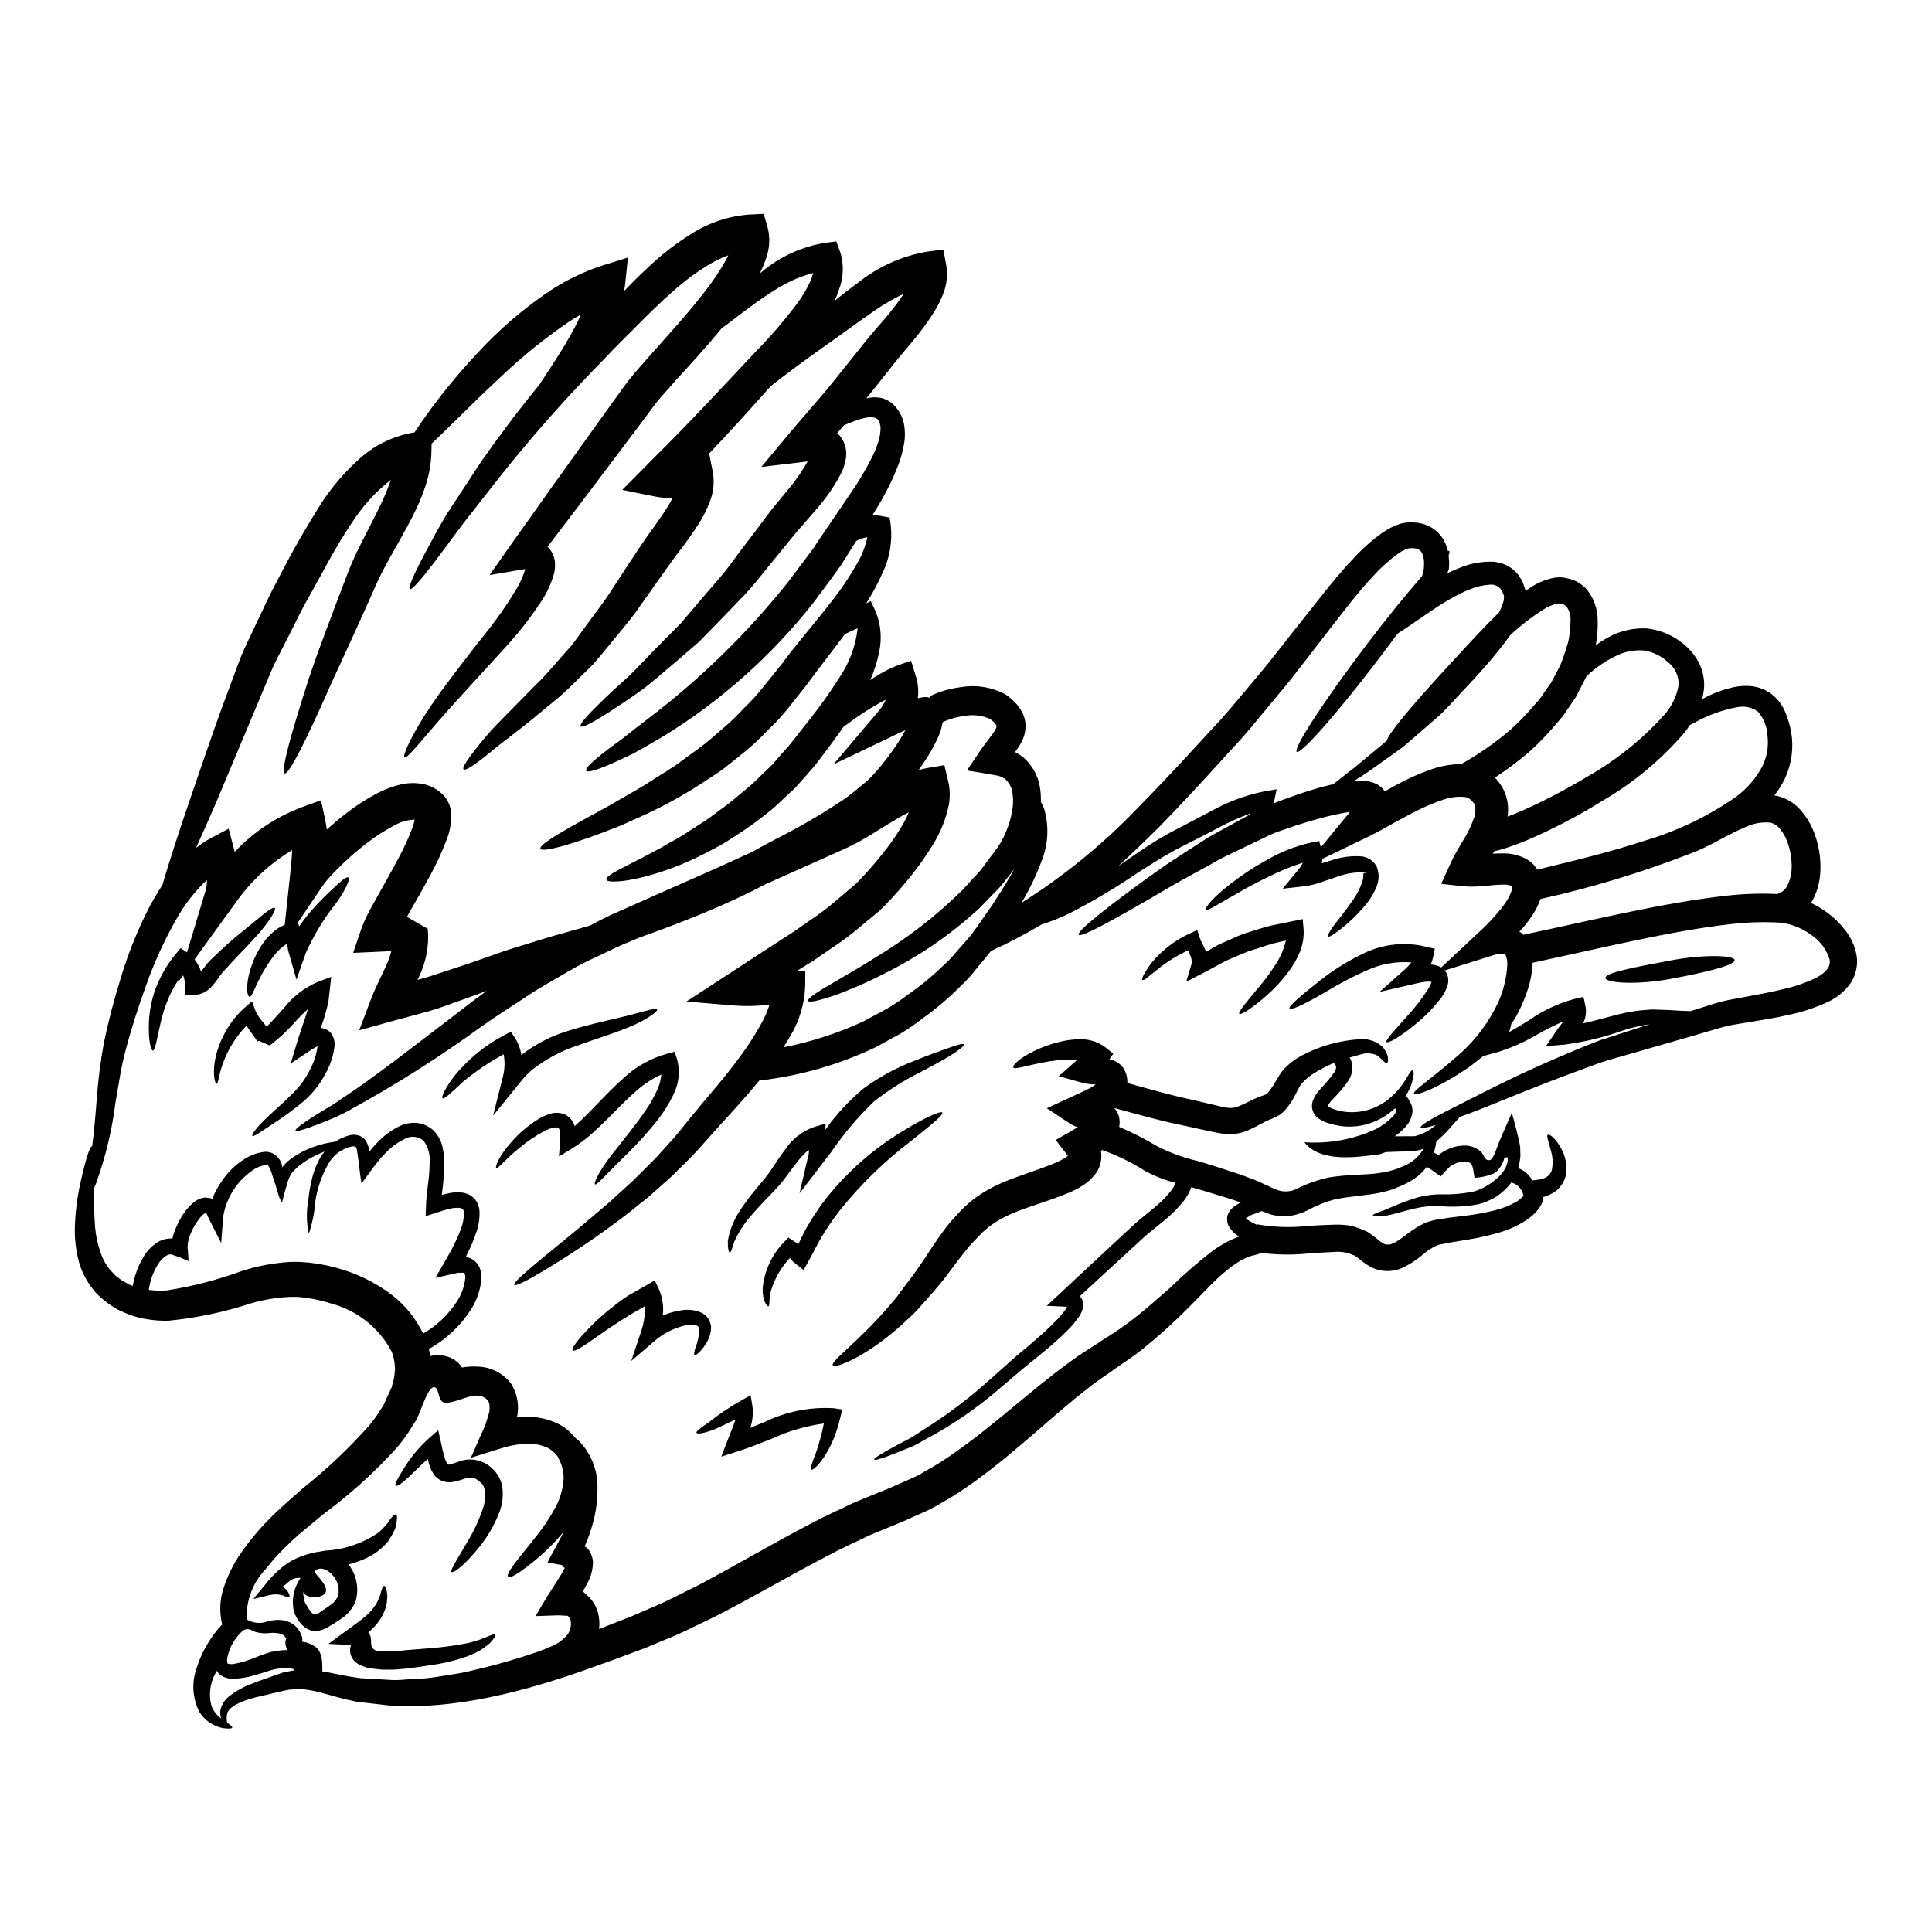 <?xml version="1.0" encoding="UTF-8"?>
<!-- Uploaded to: ICON Repo, www.iconrepo.com, Generator: ICON Repo Mixer Tools -->
<svg fill="#000000" width="800px" height="800px" version="1.1" viewBox="144 144 512 512" xmlns="http://www.w3.org/2000/svg">
 <g>
  <path d="m221.67 586.29c0-0.031 0-0.031-0.031-0.031-0.25-0.027-0.5-0.086-0.738-0.168l-1.254-0.059c-0.926 0.055-1.844 0.156-2.758 0.312-1.457 0.289-3.566 1.141-5.418 1.625-1.91 0.582-3.887 0.891-5.883 0.914-1.246-0.004-2.461-0.418-3.449-1.18-0.262-0.285-0.5-0.59-0.715-0.914-0.113 0.254-0.289 0.543-0.395 0.789-1.406 2.602-1.762 5.644-0.992 8.5 0.516 1.344 1.418 2.504 2.594 3.34-0.211-0.586-0.305-1.207-0.285-1.828 0.27-1.734 1.238-3.281 2.68-4.277 1.668-1.273 3.516-2.293 5.481-3.027 2.195-0.883 4.426-1.594 6.961-2.508 0.656-0.199 1.227-0.488 1.996-0.656 0.828-0.141 1.625-0.316 2.484-0.457h0.027c-0.035-0.09-0.094-0.168-0.168-0.227-0.078-0.066-0.113-0.18-0.137-0.148zm-17.434-1.598c0.027 0 0.082 0.113 0.082 0.113 0.031 0.141 0.113 0.055 0.145 0.113l0.004 0.004c0.363 0.082 0.738 0.109 1.109 0.082 1.562-0.215 3.098-0.613 4.566-1.184 1.797-0.598 3.309-1.398 5.875-2.082 1.152-0.23 2.316-0.383 3.484-0.453 0.246-0.004 0.496 0.004 0.742 0.027-0.344-0.512-0.547-1.102-0.598-1.715-0.043-0.445 0.027-0.895 0.199-1.309-0.031-0.062-0.051-0.133-0.059-0.203-0.285-0.344-0.457-0.684-0.914-0.887v0.004c-0.484-0.23-1.004-0.375-1.539-0.426-0.289 0-0.57-0.031-0.859-0.059-0.289-0.027-0.684 0.027-1.027 0.059-1.25 0.148-2.519 0.051-3.734-0.289-1.199-0.484-2.055-1.227-3.336-0.344v0.004c-2.008 1.754-3.414 4.094-4.023 6.691-0.059 0.211-0.098 0.43-0.113 0.652-0.078 0.238-0.09 0.496-0.031 0.742zm57.031-124.06 0.602-0.168 1.281-0.289h0.008c0.992-0.191 2.008-0.246 3.016-0.168 0.586 0.051 1.16 0.184 1.711 0.395 0.648 0.246 1.234 0.637 1.711 1.141 0.508 0.492 0.887 1.098 1.109 1.766l0.289 0.914 0.086 0.859c0.062 1.996-0.266 3.984-0.973 5.852-0.602 1.762-1.328 3.477-2.168 5.137l-0.484 0.996c-0.016 0.016-0.023 0.035-0.027 0.059l0.055-0.027c0.41 0.07 0.805 0.191 1.18 0.371 1.043 0.457 1.883 1.277 2.363 2.309 0.391 0.863 0.586 1.805 0.57 2.754-0.184 2.981-1.117 5.863-2.707 8.391-2.805 4.41-6.672 8.051-11.246 10.586 0.113 0.395 0.199 0.789 0.289 1.18 0.039 0.227 0.066 0.457 0.086 0.688 0.426-0.082 0.855-0.195 1.312-0.254 0.484 0 0.973 0 1.457 0.027l-0.004-0.004c0.551 0.051 1.098 0.156 1.625 0.316 1.078 0.289 2.066 0.84 2.883 1.598 0.453 0.379 0.84 0.832 1.141 1.344 1.559-0.27 3.148-0.34 4.723-0.203 3.316 0.219 6.367 1.891 8.332 4.566 1.566 2.516 2.137 5.527 1.598 8.441-0.055 0.145-0.086 0.172-0.141 0.316h0.344c0.625-0.055 1.512-0.086 2.25-0.086 3.133-0.023 6.223 0.734 8.992 2.199 1.355 0.789 2.57 1.801 3.594 2.996 0.156 0.156 0.301 0.328 0.426 0.512 0.227 0.199 0.457 0.316 0.711 0.543h0.004c3.387 3.402 5.223 8.055 5.07 12.855 0.012 3.102-0.402 6.195-1.23 9.188-0.465 1.684-1.027 3.34-1.684 4.961-0.18 0.324-0.312 0.668-0.395 1.027 0.027 0.086-0.145 0.227 0.055 0.199v0.004c0.039-0.004 0.082 0.008 0.113 0.027 0.027 0 0.086 0.027 0.344 0.254 0.133 0.105 0.254 0.219 0.371 0.344 0.242 0.355 0.461 0.73 0.656 1.113 0.32 0.691 0.512 1.438 0.57 2.195 0.008 1.988-0.492 3.941-1.457 5.68-0.371 0.738-0.738 1.426-1.141 2.082-0.055 0.141-0.082 0.141-0.082 0.172s-0.086 0.027 0.027 0.027h0.113l0.254 0.285 0.543 0.488h0.004c1.477 1.227 2.543 2.875 3.055 4.723 0.387 1.43 0.492 2.922 0.309 4.394 1.344-0.512 2.652-1.027 4.023-1.574 1.227-0.488 2.457-0.973 3.711-1.457l0.941-0.371 0.789-0.344 1.855-0.789c2.457-1.113 5.117-2.141 7.477-3.34 2.363-1.199 4.793-2.394 7.219-3.594 9.84-5.137 19.828-11.156 30.645-16.746 3.277-1.766 6.762-3.281 10.102-4.91 1.684-0.789 3.453-1.426 5.164-2.168 1.625-0.656 3.25-1.312 4.848-1.969l4.879-2.141 2.398-1.082c0.738-0.352 1.453-0.754 2.137-1.199 2.809-1.543 5.527-3.254 8.133-5.117 10.758-7.535 20.258-16.605 30.391-23.938 2.481-1.887 5.191-3.484 7.703-5.164 2.223-1.484 4.965-3.109 6.992-4.652 4.137-2.941 8.246-6.691 11.953-9.898h-0.004c3.547-3.469 7.293-6.723 11.219-9.754 0.992-0.727 2.031-1.383 3.109-1.969 1.051-0.633 2.156-1.16 3.312-1.574l0.598-0.254c-0.371-0.262-0.738-0.516-1.141-0.859h-0.004c-0.66-0.559-1.211-1.234-1.625-1.996-0.281-0.59-0.414-1.234-0.391-1.887-0.004-0.629 0.184-1.246 0.539-1.766 0.223-0.414 0.523-0.785 0.883-1.086 0.262-0.25 0.551-0.469 0.859-0.656 0.43-0.301 0.891-0.566 1.371-0.785-0.859-0.289-1.742-0.57-2.598-0.887-1.684-0.512-3.398-1.055-5.164-1.574-1.766-0.52-3.652-1.141-5.363-1.598h-0.004c-0.484 1.352-1.188 2.613-2.082 3.734-1.48 1.832-3.144 3.508-4.965 4.996-1.68 1.344-3.305 2.68-4.902 3.996-1.516 1.398-2.996 2.754-4.453 4.078-4.738 4.363-9.125 8.398-13.152 12.098l0.059 0.055 0.055 0.031h-0.004c0.16 0.207 0.305 0.426 0.43 0.652 0.238 0.461 0.367 0.969 0.371 1.484-0.082 1.207-0.508 2.367-1.23 3.34-0.965 1.375-2.066 2.656-3.277 3.824-2.254 2.223-4.512 4.137-6.691 5.934-2.18 1.797-4.328 3.453-6.047 4.965-1.941 1.652-3.797 3.223-5.566 4.723h0.004c-5.606 4.785-11.699 8.961-18.18 12.473-1.223 0.684-2.34 1.312-3.394 1.883-1.055 0.57-2.082 0.887-2.996 1.285-1.855 0.738-3.336 1.34-4.512 1.766-2.363 0.859-3.453 1.113-3.543 0.887-0.09-0.227 0.832-0.887 2.969-2.141 1.086-0.598 2.484-1.371 4.195-2.281 0.855-0.457 1.828-0.914 2.824-1.512 1-0.598 2.023-1.312 3.195-2.055l0.008-0.004c6.086-3.805 11.832-8.129 17.172-12.926 1.684-1.484 3.457-3.082 5.309-4.723 2.023-1.883 4.023-3.426 6.133-5.25 2.109-1.828 4.25-3.707 6.277-5.789h0.004c1.02-0.996 1.941-2.086 2.754-3.254 0.113-0.195 0.219-0.395 0.312-0.602h-0.629c-1.574-0.086-3.148-0.141-4.762-0.227 5.82-5.418 12.145-11.316 18.973-17.688l4.566-4.223c1.656-1.457 3.336-2.711 4.938-4.082h-0.004c1.598-1.285 3.047-2.734 4.332-4.332 0.559-0.676 1.012-1.438 1.34-2.25-2.852-0.73-5.606-1.812-8.191-3.223-3.516-2.242-7.277-4.07-11.207-5.453l0.031-0.113c-0.16 0.09-0.312 0.195-0.457 0.309 0.027 0.113 0.055 0.199 0.082 0.316 0.301 2.231-0.363 4.481-1.828 6.191-0.957 1.148-2.106 2.121-3.391 2.883-1.051 0.645-2.148 1.207-3.285 1.684-2.996 1.254-5.363 2.027-8.047 2.941-2.598 0.883-4.996 1.68-7.133 2.625h0.004c-2.055 0.852-4.004 1.953-5.793 3.277-0.789 0.711-1.625 1.281-2.363 2.082-0.855 0.887-1.707 1.77-2.539 2.625-1.512 1.77-2.594 3.168-4.023 5.023-1.344 1.828-2.652 3.625-4.109 5.391-1.457 1.766-2.82 3.309-4.137 4.793s-2.512 2.91-3.965 4.195c-11.07 10.699-20.074 13.664-20.469 12.867-0.789-1.199 6.934-6.219 15.809-16.863 1.18-1.227 2.254-2.941 3.453-4.481 1.195-1.539 2.484-3.223 3.566-4.879 1.18-1.625 2.363-3.481 3.625-5.391 1.227-1.855 2.91-4.25 4.453-6.164 0.789-0.914 1.625-1.793 2.453-2.707 0.973-1.055 2.012-2.043 3.109-2.969 2.281-1.836 4.789-3.379 7.461-4.582 2.598-1.199 5.277-2.113 7.789-2.996 2.426-0.859 5.25-1.828 7.391-2.754l0.004-0.004c0.75-0.328 1.484-0.699 2.195-1.113 0.344-0.195 0.668-0.426 0.969-0.684l-3.223-4.191 4.082-2.363c0.684-0.43 1.254-0.742 1.797-1.027-0.84-0.234-1.629-0.609-2.34-1.113l-5.902-3.91 6.418-2.969c1.996-0.914 3.621-1.625 5.164-2.453 0.512-0.289 0.969-0.598 1.398-0.887l-0.004 0.004c-1.352-0.012-2.695-0.203-3.996-0.57l-5.82-1.625 4.879-4.309h0.004c-1.215-0.133-2.438-0.152-3.652-0.055-2.344 0.184-4.672 0.535-6.965 1.055-3.883 0.789-5.965 1.539-6.297 1.027-0.336-0.512 1.344-2.309 5.164-4.223 2.336-1.18 4.809-2.07 7.359-2.656 1.691-0.414 3.426-0.621 5.168-0.625 2.41-0.062 4.766 0.691 6.691 2.137l2.109 1.684-1.023 1.484c0.324 0.055 0.637 0.141 0.941 0.258 1.133 0.402 2.109 1.152 2.793 2.141 0.73 1.16 1.078 2.516 1 3.883 6.078 1.68 11.727 3.305 17.176 4.449 1.625 0.375 3.195 0.742 4.723 1.113 0.789 0.172 1.543 0.344 2.281 0.543l1.113 0.254 0.855 0.141h0.004c0.914 0.199 1.863 0.16 2.754-0.113 1.16-0.422 2.285-0.926 3.371-1.512 0.652-0.316 1.34-0.598 1.996-0.914s1.227-0.457 1.828-0.684c0.395-0.141 0.371-0.168 0.543-0.227h-0.004c0.117-0.035 0.227-0.09 0.316-0.172 0.055-0.113 0.055 0 0.254-0.254l0.512-0.602c0.605-0.785 1.148-1.613 1.629-2.481 0.262-0.457 0.602-1.027 0.945-1.598h-0.004c0.363-0.594 0.781-1.152 1.258-1.66 1.625-1.711 3.562-3.094 5.715-4.066 1.672-0.844 3.41-1.551 5.195-2.113 2.769-0.875 5.633-1.43 8.527-1.652 2.293-0.359 4.625 0.273 6.422 1.742 0.293 0.305 0.57 0.629 0.824 0.969 0.172 0.316 0.316 0.629 0.457 0.914v-0.004c0.234 0.434 0.367 0.91 0.395 1.398 0.082 0.742-0.031 1.113-0.289 1.199-0.254 0.086-0.57-0.141-1.055-0.598h0.004c-0.25-0.289-0.527-0.555-0.828-0.785-0.145-0.145-0.316-0.289-0.516-0.457-0.199-0.168-0.43-0.227-0.656-0.344-1.344-0.465-2.805-0.453-4.137 0.027-0.828 0.227-1.738 0.457-2.68 0.738l-0.004 0.004c0.34 0.57 0.57 1.199 0.688 1.855 0.176 1.598-0.246 3.203-1.184 4.508-1.242 1.727-2.629 3.348-4.141 4.848-0.449 0.473-0.832 1-1.141 1.574 0 0.086-0.055 0.055 0.059 0.141v0.004c0.496 0.352 1.043 0.617 1.629 0.785 0.664 0.242 1.352 0.426 2.051 0.543 4.434 0.766 8.977-0.445 12.445-3.309 1.91-1.586 3.519-3.5 4.762-5.652 0.789-1.34 1.18-1.996 1.512-1.91 0.332 0.086 0.43 0.855 0.031 2.539-0.379 1.523-1.016 2.973-1.887 4.277 0.391 0.301 0.715 0.68 0.941 1.113 0.57 0.824 0.887 1.797 0.914 2.797-0.117 1.641-0.816 3.191-1.969 4.363-0.824 0.906-1.746 1.711-2.754 2.398 1.914 0 3.68-0.027 5.277-0.027 2.086-0.5 4.008-1.523 5.594-2.969-2.625 0.789-3.91 0.973-4.023 0.656-0.199-0.484 2.539-2.195 9.133-5.481 6.594-3.281 16.719-8.789 32.414-15.234 1.969-0.789 3.992-1.652 6.133-2.453 2.168-0.684 4.426-1.398 6.734-2.168 2.055-0.656 4.164-1.316 6.332-2.027l-0.004 0.004c-0.176 0.039-0.359 0.07-0.543 0.086-2.144 0.332-4.262 0.828-6.332 1.484-5.074 1.84-10.34 3.121-15.691 3.82l-4.965 0.43 2.824-4.137c0.539-0.789 1.109-1.512 1.574-2.141h0.004c0.07-0.09 0.141-0.188 0.199-0.285-2.375 1.031-4.688 2.195-6.934 3.481-3.195 1.891-6.59 3.414-10.129 4.539l-4.223 1.18c-0.027 0.027-0.055 0.086-0.113 0.113-1.18 0.941-2.25 1.828-3.336 2.625-8.816 6.078-14.523 7.816-14.836 7.273-0.516-0.789 4.648-3.938 12.121-10.582 4.348-3.879 7.852-8.609 10.301-13.895 1.355-3.113 2.141-6.449 2.312-9.84 0.027-1.598-0.516-2.914-0.715-2.754v-0.004c-1.031-0.133-2.078-0.016-3.051 0.344l-12.84 4.023c0.262 0.277 0.473 0.594 0.625 0.941 0.383 0.902 0.453 1.906 0.203 2.852-0.352 1.145-0.883 2.223-1.574 3.195-2.016 2.719-4.375 5.164-7.019 7.277-4.309 3.566-7.305 5.117-7.648 4.68s1.941-2.856 5.512-6.875v-0.004c2.109-2.273 4-4.738 5.652-7.363 0.336-0.531 0.594-1.109 0.766-1.711-0.625-0.074-1.258-0.062-1.879 0.031-0.914 0.113-1.883 0.344-2.883 0.57l-8.988 2.082 6.934-6.191c0.547-0.496 1.043-1.039 1.484-1.629-3.957-0.312-7.934 0.375-11.555 2-3.606 1.57-7.106 3.383-10.473 5.418-5.934 3.512-9.93 5.422-10.273 4.793-0.316-0.543 2.883-3.336 8.387-7.648l0.004 0.004c3.289-2.566 6.84-4.785 10.586-6.617 4.871-2.551 10.457-3.394 15.863-2.398l1.512 0.344 2.168 0.484-0.484 2.34v-0.004c-0.141 0.637-0.344 1.258-0.598 1.855 0.648 0.043 1.293 0.168 1.91 0.375 0.297 0.098 0.586 0.23 0.855 0.391l10.273-9.586v0.004c1.988-1.832 3.84-3.805 5.535-5.906 0.793-0.992 1.508-2.043 2.137-3.148 0.25-0.477 0.461-0.973 0.629-1.484 0.199-0.457 0.168-0.883 0.227-0.652 0-0.059-0.027-0.344-0.027-0.43l-0.031-0.113h0.004c-0.035-0.082-0.062-0.168-0.082-0.254-0.113-0.059 0-0.031-0.113-0.059h-0.004c-0.777-0.277-1.602-0.383-2.422-0.316-1.316 0.031-2.856 0.172-4.539 0.344-1.934 0.219-3.883 0.25-5.82 0.086l-5.754-0.641 2.398-5.277c1.18-2.625 2.453-4.539 3.566-6.508v0.004c1.082-1.734 1.973-3.582 2.652-5.512 0.508-1.195 0.57-2.531 0.172-3.766-0.059-0.027-0.059-0.055-0.059-0.113s0.031-0.027-0.027-0.113l-0.285-0.344-0.602-0.652 0.004-0.039h-0.055l-0.141-0.082c-0.172-0.113-0.289-0.344-0.57-0.375h-0.004c-0.242-0.129-0.512-0.207-0.785-0.227-1.891-0.191-3.801 0.031-5.594 0.656-2.215 0.742-4.379 1.629-6.481 2.652-2.168 1.055-4.305 2.227-6.445 3.398-2.141 1.168-4.25 2.426-6.762 3.652l-12.473 6.027c-0.027 0.395-0.086 0.789-0.168 1.18 0.789-0.227 1.539-0.488 2.309-0.715h0.004c2.695-0.961 5.562-1.34 8.414-1.113 0.961 0.164 1.867 0.57 2.625 1.184 0.402 0.363 0.75 0.785 1.027 1.254l0.113 0.172 0.027 0.055 0.113 0.289 0.031 0.055 0.055 0.199 0.113 0.395h0.004c0.219 0.84 0.277 1.711 0.172 2.57-0.105 0.684-0.289 1.355-0.543 1.996-0.863 2.012-2.062 3.867-3.543 5.481-1.922 2.207-4.062 4.215-6.391 5.988-1.652 1.227-2.625 1.797-2.856 1.598-0.227-0.199 0.316-1.281 1.516-2.91 1.199-1.625 3.109-3.883 5.051-6.762v0.004c1.039-1.449 1.867-3.039 2.453-4.723 0.137-0.367 0.223-0.754 0.254-1.145 0.059-0.227 0-0.199 0.031-0.289 0.031-0.086 0.168-0.082 0.027-0.426v-0.395l0.254-0.199 0.629-0.055v-0.086l-0.656 0.027c-0.086-0.027-0.914 0-1.254-0.055v0.004c-2.156 0.074-4.285 0.52-6.297 1.309-1.227 0.395-2.484 0.832-3.738 1.254v0.004c-1.465 0.539-2.984 0.91-4.535 1.113l-5.766 0.656 3.793-4.625 0.059-0.055h0.004c0.598-0.668 1.098-1.418 1.48-2.227-2.871 0.93-5.676 2.066-8.387 3.394-3.453 1.656-6.508 3.25-8.957 4.723-4.969 2.754-7.902 4.793-8.305 4.328-0.402-0.465 1.828-3.25 6.594-6.902 2.762-2.164 5.688-4.113 8.754-5.82 3.898-2.363 8.152-4.078 12.598-5.078l2.027-0.375 0.457 1.656 7.703-9.359c-1.797 0.227-3.766 0.656-5.621 1.086-2.91 0.711-5.793 1.574-8.562 2.453-1.371 0.484-2.754 0.941-4.078 1.398-1.285 0.418-2.535 0.934-3.738 1.543-2.512 1.18-4.965 2.398-7.305 3.508-2.344 1.109-4.723 2.195-6.816 3.453-4.328 2.43-8.359 4.512-11.957 6.648-14.406 8.473-23.25 13.328-23.82 12.441-0.543-0.828 7.219-7.191 20.941-16.977 3.426-2.457 7.418-4.91 11.645-7.676 2.082-1.398 4.422-2.625 6.816-3.938 1.914-1.059 3.914-2.141 5.902-3.227 0.055-0.082 0.141-0.227 0.199-0.312-2.824 1.023-5.57 2.246-8.219 3.652-3.82 2.051-8.047 4.137-11.527 5.93-3.566 1.941-6.957 4.109-10.188 6.191v0.004c-5.715 3.891-11.66 7.426-17.805 10.586-2.465 1.223-5.023 2.254-7.648 3.082-4.293 2.555-8.723 4.879-13.262 6.961l-0.023-0.016c-0.027 0-0.027 0.027-0.055 0.055-1.168 1.457-2.394 2.941-3.68 4.453h-0.004c-1.234 1.629-2.598 3.156-4.082 4.562-3.121 3.164-6.496 6.059-10.098 8.66-1.898 1.48-3.883 2.852-5.938 4.109-2.168 1.18-4.394 2.398-6.648 3.652h0.004c-9.766 4.664-20.238 7.672-30.984 8.902-4.328 5.332-8.875 10.07-12.785 14.465-2.195 2.484-4.277 4.91-6.648 7.191-1.141 1.141-2.25 2.254-3.367 3.336-1.113 1.082-2.281 2.055-3.371 3.023-1.086 0.969-2.195 1.941-3.25 2.887-1.082 0.883-2.168 1.738-3.223 2.566-2.082 1.711-4.137 3.281-6.106 4.723-7.848 5.762-14.355 9.785-18.832 12.469-4.481 2.684-7.047 3.883-7.332 3.481-0.289-0.402 1.77-2.363 5.766-5.707s9.957-8.047 17.176-14.266c1.855-1.543 3.707-3.223 5.621-4.996l2.965-2.707c0.973-0.973 1.969-1.941 2.969-2.941s2.027-2.027 3.055-3.082c0.969-1.082 1.969-2.168 2.969-3.277 2.055-2.141 4.051-4.723 6.133-7.305 4.328-5.336 8.961-10.414 13.215-16.262h-0.004c2.156-2.891 4.102-5.934 5.82-9.105 0.797-1.477 1.453-3.023 1.969-4.621-3.027 0.383-6.086 0.469-9.133 0.258l-12.898-1.082 10.871-7.086c4.769-3.109 9.629-6.277 14.582-9.5 1.223-0.789 2.508-1.574 3.68-2.398l3.453-2.426c2.453-1.602 4.797-3.367 7.019-5.277l3.512-2.996 1.711-1.43 0.168-0.168 0.371-0.395 0.789-0.789c2.055-2.168 4.023-4.426 5.875-6.762v0.004c1.852-2.297 3.539-4.719 5.051-7.25 0.699-1.176 1.32-2.394 1.855-3.652-0.395 0.199-0.789 0.395-1.227 0.602-2.652 1.484-5.305 3.148-8.133 4.902-2.836 1.812-5.812 3.391-8.902 4.727-2.938 1.312-5.848 2.625-8.73 3.91-3.738 1.652-7.387 3.281-11.02 4.91-4.023 2.137-8.762 4.422-14.238 6.731-5.68 2.43-12.16 4.91-19.203 7.418-1.457 0.629-2.941 1.227-4.363 1.828-2.484 1.086-4.766 2.254-7.086 3.336v-0.004c-2.316 1.023-4.574 2.176-6.762 3.453-4.309 2.543-8.562 4.824-12.438 7.508-3.914 2.539-7.707 4.992-11.246 7.504v-0.004c-11.18 8.117-22.863 15.512-34.98 22.145-1.898 1.039-3.863 1.957-5.875 2.754-1.738 0.711-3.223 1.281-4.426 1.707-2.426 0.887-3.766 1.18-3.91 0.914-0.141-0.27 0.914-1.18 3.055-2.621 1.055-0.715 2.398-1.574 3.996-2.543 1.598-0.969 3.481-2.023 5.418-3.453 7.957-5.191 18.945-13.777 32.781-24.363 1.711-1.344 3.543-2.711 5.391-4.055-3.848 1.484-8.02 2.883-12.156 4.398-4.223 1.426-8.844 2.481-13.383 3.762l-8.215 2.281 3.148-8.328c1.371-3.598 3.082-6.594 4.281-9.473h0.012c0.457-1.082 0.828-2.195 1.109-3.336l-0.883 0.055c-0.301 0.121-0.621 0.188-0.945 0.199l-8.328 0.371 2.082-6.133c0.66-1.832 1.461-3.606 2.398-5.309 0.828-1.48 1.652-2.965 2.481-4.481 1.629-2.91 3.281-5.816 4.82-8.73 1.523-2.773 2.852-5.652 3.969-8.613 0.242-0.668 0.422-1.355 0.543-2.055-1.941 0.078-3.836 0.637-5.512 1.625-2.461 1.285-4.805 2.789-6.996 4.488-2.273 1.73-4.445 3.586-6.508 5.562-1.027 0.973-2.027 1.969-2.941 2.969-0.832 0.863-1.605 1.785-2.309 2.754l-6.691 9.902 0.371 0.996c0.742-1.082 1.512-2.109 2.254-3.051 1.645-1.941 3.387-3.797 5.219-5.562 3.082-2.941 4.969-4.723 5.539-4.328 0.512 0.316-0.516 2.914-2.996 6.481v-0.004c-3.316 4.129-6.094 8.664-8.266 13.496l-2.481 7.086-2.227-7.789c-0.055-0.285-0.055-0.512-0.113-0.828-0.086-0.254-0.195-0.543-0.285-0.828-1.32 0.859-2.481 1.941-3.426 3.199-1.301 1.688-2.445 3.492-3.422 5.391-1.738 3.25-2.309 5.418-2.941 5.418-0.285-0.055-0.598-0.598-0.652-1.766-0.031-1.621 0.191-3.238 0.652-4.793 0.621-2.367 1.605-4.625 2.914-6.691 0.801-1.316 1.781-2.516 2.906-3.566 1-0.98 2.184-1.746 3.484-2.254l1.453-13.523c0.227-2.195 0.43-4.309 0.516-6.297v-0.004c-5.953 3.582-11.086 8.375-15.066 14.066l-10.797 14.902c0.758 0.965 1.34 2.055 1.711 3.227 0.285-0.371 0.598-0.789 0.914-1.18 0.316-0.395 0.625-0.832 0.996-1.254v-0.004c0.359-0.402 0.738-0.785 1.141-1.141l2-1.914c2.598-2.484 5.277-4.594 7.305-6.277 2.109-1.68 3.734-3.082 4.938-3.996 1.199-0.914 2.023-1.312 2.25-1.109 0.227 0.199-0.082 1.027-0.883 2.34v-0.004c-1.188 1.84-2.531 3.57-4.019 5.172-1.828 2.113-4.027 4.25-6.481 6.902-0.598 0.684-1.227 1.344-1.883 2.055v0.004c-0.297 0.293-0.574 0.609-0.828 0.945-0.281 0.336-0.543 0.688-0.789 1.055-0.621 0.945-1.324 1.832-2.109 2.652-1.164 1.184-2.731 1.887-4.391 1.969l-2.281 0.027-0.113-2.426h-0.004c-0.012-0.484-0.051-0.973-0.113-1.453-0.09-0.469-0.223-0.926-0.395-1.371l-1.312 1.793 0.227-0.828 0.004 0.004c-0.945 1.406-1.781 2.883-2.504 4.418-1.062 2.371-1.875 4.848-2.426 7.387-1 4.309-1.398 7.219-2.027 7.164-0.512-0.059-1.223-2.711-1.027-7.594 0.141-2.883 0.688-5.731 1.629-8.461 1.27-3.449 3.109-6.66 5.449-9.496l1.316-1.598 1.707 1.141 4.996-16.664v-0.004c0.203-0.828 0.289-1.684 0.254-2.535-3.266 3.102-6.035 6.684-8.215 10.625-3.156 5.598-5.82 11.461-7.961 17.52-2.082 5.789-3.852 11.324-5.219 16.488-1.371 4.969-2.027 9.957-2.824 14.383h-0.004c-0.887 7.102-2.543 14.086-4.934 20.828-0.188 0.574-0.406 1.133-0.66 1.68-0.137 3.492-0.07 6.992 0.203 10.477 0.18 2.207 0.637 4.383 1.371 6.473 0.652 2.164 1.828 4.133 3.422 5.734 0.371 0.441 0.805 0.824 1.285 1.141 0.441 0.402 0.93 0.746 1.453 1.027l0.828 0.457 0.395 0.227 0.199 0.113 0.027 0.027c0.344 0.113 0.684 0.262 1 0.375v0.004c0.16-0.895 0.371-1.781 0.625-2.652 0.52-1.777 1.27-3.477 2.231-5.055 1.004-1.73 2.453-3.164 4.195-4.148 0.516-0.23 1.051-0.422 1.598-0.57 0.52-0.086 1.047-0.145 1.574-0.172l0.254 0.055h0.031l0.055-0.195h0.004c0.195-0.914 0.492-1.805 0.883-2.656 0.66-1.617 1.52-3.141 2.566-4.535 0.555-0.734 1.188-1.402 1.887-2 0.859-0.801 1.945-1.32 3.109-1.48 0.355-0.016 0.707 0.016 1.055 0.086 0.352 0 0.691 0.09 1 0.258 0.73-1.836 1.688-3.57 2.852-5.168 1.754-2.516 4.078-4.578 6.789-6.019 1.312-0.691 2.746-1.129 4.223-1.281 0.992-0.066 1.98 0.211 2.793 0.785 0.688 0.523 1.23 1.211 1.574 2 0.066 0.117 0.113 0.242 0.145 0.371l0.059 0.199 0.082 0.395 0.086 0.43c0.027 0 0.059-0.168 0.113-0.254 0.105-0.207 0.254-0.395 0.43-0.543 0.242-0.285 0.504-0.547 0.789-0.789 0.371-0.285 0.684-0.598 1.027-0.828 1.254-0.891 2.594-1.664 3.992-2.309 2.012-0.91 4.125-1.562 6.297-1.941 0.484-0.086 0.941-0.141 1.34-0.199 1.105-0.738 2.32-1.297 3.598-1.652 1.109-0.34 2.309-0.227 3.336 0.312 0.586 0.332 1.062 0.828 1.371 1.426 0.254 0.477 0.445 0.984 0.57 1.512 0.141 0.395 0.113 0.887 0.254 1.027l0.395-0.598 0.227-0.289c0.395-0.426 0.789-0.855 1.18-1.281h0.004c1.723-1.891 3.785-3.441 6.078-4.566 1.395-0.672 2.934-0.977 4.481-0.883 1.715 0.156 3.332 0.879 4.594 2.055 1.184 1.227 2 2.754 2.359 4.422 0.332 1.508 0.488 3.047 0.457 4.594 0 1.516-0.113 2.996-0.262 4.481-0.113 1.113-0.254 2.254-0.371 3.426v0.145zm374.74-63.512c0.457 2.762-0.223 5.59-1.879 7.844-1.441 1.855-3.285 3.359-5.394 4.398-3.356 1.594-6.891 2.785-10.527 3.543-3.398 0.789-6.648 1.312-9.758 1.824-1.512 0.262-3.023 0.488-4.508 0.742-1.406 0.227-2.797 0.539-4.168 0.938-2.82 0.828-5.535 1.625-8.188 2.398-5.277 1.512-10.234 2.941-14.867 4.277-2.309 0.656-4.566 1.285-6.691 1.914-2.125 0.625-4.141 1.457-6.078 2.141-15.496 5.621-26.078 10.441-33.062 12.84-0.656 0.738-1.574 1.738-2.711 3.051h0.004c-0.949 1.094-1.98 2.117-3.082 3.055l-0.426 0.344c-0.16 1.008-0.379 2.008-0.656 2.992 0.266 0.172 0.539 0.324 0.824 0.457l0.371 0.254v0.004c0.086-0.098 0.18-0.184 0.289-0.258 0.605-0.441 1.246-0.836 1.91-1.18 1.34-0.672 2.809-1.051 4.309-1.113 1.691-0.105 3.356 0.445 4.652 1.539 0.941 0.832 1.027 2.684 2.512 2.281 0.914-0.254 1.793-3.25 2.082-3.965 0.457-1.113 0.914-2.254 1.371-3.254 0.789-1.793 1.539-3.543 2.309-5.277 0.227 0.789 0.43 1.516 0.625 2.254 0.43 1.625 0.914 3.453 1.199 4.766v0.004c0.18 0.699 0.312 1.414 0.395 2.137 0.031 0.789 0.031 1.574 0.059 2.344v-0.004c-0.074 0.879-0.227 1.746-0.457 2.594-0.027 0.199-0.086 0.395-0.113 0.57 1.328 0.488 2.477 1.375 3.281 2.539 0.141 0.23 0.266 0.469 0.371 0.719 0.711-0.086 1.426-0.145 2.023-0.262 0.332-0.066 0.656-0.16 0.973-0.281 0.242-0.055 0.477-0.152 0.684-0.289 0.746-0.383 1.301-1.051 1.539-1.855 0.367-1.648 0.309-3.367-0.168-4.988-0.684-2.824-1.316-4.109-0.887-4.426 0.344-0.227 1.738 0.457 3.426 3.398 1.203 2.047 1.715 4.43 1.457 6.789-0.273 1.914-1.301 3.641-2.856 4.793-0.801 0.574-1.688 1.016-2.625 1.312-0.227 0.172-0.629 0.086-0.656 0.344v-0.004c0.027 0.145 0.047 0.285 0.059 0.43-0.008 0.121-0.039 0.234-0.086 0.344l-0.199 0.598h-0.004c-0.156 0.355-0.34 0.699-0.543 1.027-0.781 1.199-1.777 2.242-2.938 3.082-2.242 1.594-4.727 2.816-7.359 3.625-2.816 0.852-5.684 1.52-8.586 1.996-1.484 0.227-3 0.484-4.539 0.742l-2.223 0.426c-0.375 0.086-0.832 0.145-1.113 0.227l-0.004 0.004c-0.254 0.066-0.5 0.156-0.742 0.258-1.285 0.613-2.477 1.398-3.543 2.34-1.617 1.375-3.402 2.543-5.309 3.477-2.754 1.266-5.938 1.184-8.617-0.227-1.055-0.617-2.059-1.324-2.996-2.109-0.312-0.254-0.637-0.492-0.973-0.715l-0.141-0.113-0.113-0.059-0.543-0.199c-1.539-0.652-3.215-0.906-4.879-0.742-2.027 0.086-4.277 0.227-6.535 0.371h0.004c-4.215 0.461-8.465 0.422-12.672-0.113-0.57 0.199-1.453 0.516-1.766 0.57-0.473 0.094-0.941 0.219-1.398 0.371l-0.379 0.094c-0.051 0.02-0.098 0.051-0.141 0.086l-0.598 0.289c-0.852 0.379-1.66 0.836-2.426 1.367-0.844 0.535-1.656 1.125-2.422 1.77-3.223 2.57-6.418 6.191-10.102 9.84-3.906 3.945-8.031 7.668-12.355 11.152-2.363 1.914-4.566 3.281-7.164 5.117-2.281 1.684-4.723 3.168-6.992 5.023-9.387 7.191-18.602 16.434-30.098 24.766-2.984 2.207-6.109 4.219-9.359 6.019-1.551 0.949-3.172 1.777-4.848 2.481-1.629 0.715-3.227 1.457-4.852 2.168-1.711 0.711-3.394 1.398-5.117 2.113-1.598 0.684-3.227 1.281-4.82 2.055-3.195 1.574-6.449 2.965-9.648 4.723-10.441 5.391-20.516 11.383-30.758 16.574-2.625 1.254-5.223 2.512-7.816 3.766s-5.117 2.168-7.621 3.254l-1.883 0.789-1.055 0.43-0.945 0.344c-1.281 0.484-2.508 0.941-3.762 1.398-2.484 0.941-4.969 1.855-7.445 2.711-19.602 7.219-38.574 11.84-55.352 10.672-1.941-0.227-3.852-0.43-5.68-0.656l-2.969-0.344c-0.914-0.227-1.855-0.426-2.754-0.598-3.594-0.855-6.762-1.969-9.473-2.426h-0.004c-1.285-0.254-2.598-0.359-3.906-0.312-0.598 0.059-1.18 0.086-1.738 0.141-0.656 0.094-1.305 0.227-1.941 0.395-2.566 0.625-5.051 1.141-7.047 1.652-4.082 1.027-6.934 2.512-7.445 4.137-0.227 0.848-0.234 1.742-0.031 2.598 0.887 0.57 1.402 1.027 1.316 1.281s-0.887 0.344-2.512 0.113l-0.004 0.004c-2.547-0.523-4.769-2.059-6.164-4.254-1.883-3.695-2.121-8.016-0.656-11.898 0.73-2.32 1.762-4.539 3.066-6.59 1.027-1.707 2.246-3.289 3.625-4.727-0.734-2.988-0.668-6.121 0.195-9.074 1.094-3.602 2.762-7.004 4.938-10.074 2.199-3.16 4.672-6.117 7.391-8.844 1.312-1.371 2.969-2.856 4.25-4.023 1.484-1.312 2.996-2.652 4.508-3.996v0.004c6.301-5 12.164-10.531 17.52-16.531 1.211-1.426 2.309-2.941 3.285-4.535 0.227-0.395 0.512-0.715 0.738-1.18l0.684-1.539 1.402-3.027c0-0.027 0.082-0.34 0.082-0.34l0.172-0.629 0.344-1.281c0.168-0.828 0.168-1.684 0.312-2.512-0.113-0.828-0.082-1.656-0.254-2.457h-0.004c-0.152-0.82-0.391-1.625-0.711-2.394-3.41-6.34-9.328-10.953-16.309-12.711-1.672-0.531-3.383-0.941-5.117-1.23-0.941-0.184-1.895-0.305-2.852-0.371l-0.738-0.059h-1.734c-3.527 0.141-7.023 0.707-10.414 1.688-7.109 2.344-14.461 3.894-21.91 4.621-1.914 0.051-3.824-0.078-5.711-0.395l-1.402-0.238-1.457-0.395v0.004c-0.91-0.23-1.797-0.535-2.652-0.914-0.742-0.316-1.43-0.656-2.141-0.969l-0.316-0.145-0.082-0.055-0.145-0.086-0.293-0.18-0.57-0.371-1.113-0.742c-0.742-0.5-1.441-1.062-2.082-1.684-0.672-0.562-1.285-1.195-1.828-1.883-2.059-2.481-3.5-5.414-4.207-8.562-0.605-2.606-0.883-5.281-0.828-7.957 0.109-4.043 0.605-8.066 1.484-12.012 1.398-6.297 2.484-9.672 3.109-9.672 0.457-3.457 0.828-7.535 1.18-12.16l0.004 0.004c0.352-5.094 0.992-10.16 1.91-15.18 1.113-5.418 2.598-11.188 4.508-17.32v0.004c1.984-6.59 4.574-12.98 7.734-19.09 1-1.828 2.082-3.652 3.277-5.481 1.684-5.789 4.309-13.922 7.707-23.82 1.738-5.082 3.652-10.676 5.734-16.637 2.168-6.219 4.508-12.383 7.019-19.113 1.254-3.371 3.082-6.734 4.652-10.234 1.707-3.453 3.223-7.047 5.191-10.555v-0.004c3.672-7.273 7.711-14.355 12.094-21.227 2.727-4.098 5.953-7.844 9.605-11.148 3.867-3.57 8.648-6 13.812-7.019l1-0.168c1.223-1.887 2.707-3.969 4.394-6.297h-0.004c3.871-5.227 8.043-10.219 12.496-14.957 5.535-5.988 11.727-11.328 18.461-15.922 4.453-3.008 9.301-5.379 14.41-7.047l6.789-2.113-0.711 6.906c-0.059 0.684-0.199 1.312-0.316 1.969 2.113-2.168 4.277-4.363 6.648-6.535v0.004c3.484-3.285 7.289-6.211 11.355-8.73 4.621-2.922 9.895-4.648 15.352-5.023l3.652-0.172 1.027 3.512c0.672 2.57 0.594 5.285-0.23 7.816-0.496 1.547-1.117 3.055-1.852 4.504l0.57-0.484c4.859-4.055 10.723-6.719 16.977-7.707l2.754-0.344 1.027 2.793c1.047 3.289 0.926 6.836-0.344 10.047-0.32 0.992-0.699 1.961-1.141 2.906 1.941-1.574 3.969-3.148 6.164-4.762 5.383-4.309 11.777-7.168 18.574-8.305l4.082-0.512 0.789 4.195c0.375 2.324 0.168 4.707-0.602 6.934-0.645 1.781-1.465 3.496-2.449 5.117-1.82 2.91-3.856 5.688-6.086 8.301l-3.148 3.766-1.484 1.797-1.512 1.941c-1.941 2.426-3.91 4.875-5.875 7.359 1.297-0.316 2.648-0.348 3.961-0.086 1.258 0.332 2.406 0.98 3.34 1.887 0.41 0.449 0.793 0.926 1.141 1.426l0.141 0.199 0.172 0.316 0.141 0.285 0.316 0.543v-0.004c0.539 1.16 0.848 2.406 0.914 3.68 0.102 1.133 0.07 2.273-0.086 3.398-0.34 2.144-0.902 4.246-1.684 6.273-1.637 4.125-3.652 8.09-6.019 11.844-0.254 0.426-0.543 0.855-0.789 1.281h0.004c0.887-0.047 1.777 0.023 2.652 0.203l1.941 0.371 0.316 2.168h-0.004c0.441 4.34-0.34 8.719-2.254 12.637-1.23 2.746-2.66 5.398-4.281 7.934l1.227-0.625 1.25 2.68h0.004c1.395 3.375 1.742 7.094 1 10.668-0.516 2.621-1.32 5.176-2.394 7.621 2.293-1.617 4.773-2.949 7.391-3.969l3.426-1.18 1.254 4.078c0.605 1.875 0.789 3.863 0.539 5.82 0.789 0 1.887-0.598 3.195-0.055 0.027 0 0.086-0.516 0.113-0.516 0.855-0.406 1.734-0.77 2.625-1.082 1.797-0.609 3.652-1.027 5.535-1.254 4.027-0.68 8.164 0.004 11.758 1.938 0.879 0.598 1.699 1.277 2.453 2.023 0.375 0.395 0.742 0.859 1.086 1.254v0.004c0.348 0.516 0.672 1.047 0.969 1.598 0.617 1.277 0.891 2.691 0.785 4.109-0.094 1.234-0.434 2.438-1 3.543-0.43 0.824-0.926 1.613-1.484 2.359l-0.195 0.285c-0.086 0.086 0.027 0.141 0.027 0.141l1.027 0.629c0.695 0.414 1.328 0.922 1.883 1.512 2.074 2.148 3.371 4.934 3.68 7.902 0.133 1.047 0.18 2.098 0.145 3.148 0.332 0.535 0.609 1.098 0.828 1.684 1.355 4.477 1.176 9.277-0.516 13.637-1.457 3.953-3.273 7.766-5.422 11.387 11.211-7.074 21.52-15.488 30.703-25.051 5.82-5.902 11.301-11.809 16.605-17.574 2.625-2.914 5.363-5.68 7.762-8.535 2.398-2.856 4.723-5.648 7.047-8.387 2.32-2.738 4.566-5.535 6.734-8.332 2.168-2.797 4.328-5.512 6.445-8.16 4.137-5.223 8.219-10.582 12.754-15.324 2.242-2.445 4.727-4.656 7.418-6.602 1.523-1.094 3.207-1.941 4.992-2.512 1.07-0.281 2.176-0.387 3.281-0.316 1.047 0.012 2.086 0.184 3.082 0.516 2.188 0.727 4.016 2.254 5.117 4.277 0.469 0.867 0.816 1.793 1.027 2.758 0.141-0.027 0.254-0.059 0.344 0 0.168 0.113 0.082 0.543-0.145 1.18 0.059 0.57 0.113 1.141 0.145 1.684h-0.004c0.02 0.43 0.012 0.859-0.031 1.285l-0.027 0.543c-0.016 0.117-0.043 0.23-0.086 0.34-0.062 0.207-0.137 0.406-0.227 0.602-0.426 0.625 0.145 0.086 0.43 0.027l0.598-0.285 0.789-0.344 1.738-0.715c2.465-0.961 5.086-1.461 7.734-1.48 0.738-0.012 1.477 0.074 2.195 0.258 0.781 0.133 1.531 0.398 2.223 0.785 0.738 0.355 1.414 0.828 2 1.402 0.602 0.512 1.105 1.129 1.484 1.824 0.41 0.586 0.727 1.23 0.941 1.91 0.141 0.57 0.371 0.973 0.484 1.574 0.344-0.227 0.656-0.484 1.027-0.711 1.953-1.355 4.168-2.293 6.504-2.758 0.812-0.133 1.637-0.16 2.453-0.086 0.723 0.121 1.438 0.281 2.141 0.484 1.551 0.52 2.945 1.422 4.051 2.625 1.906 2.305 2.945 5.199 2.941 8.188 0.078 2.242-0.098 4.488-0.516 6.691 1.422-1.059 2.941-1.98 4.535-2.754 2.781-1.27 5.82-1.863 8.875-1.742 3.598 0.348 7.008 1.77 9.789 4.078 1.598 1.273 2.934 2.844 3.934 4.625 1.125 2.047 1.676 4.359 1.598 6.691-0.059 1.141-0.242 2.266-0.543 3.367 2.625-1.469 5.453-2.547 8.391-3.191 1.551-0.336 3.148-0.426 4.727-0.262 1.914 0.211 3.734 0.934 5.277 2.086 1.594 1.238 2.84 2.863 3.625 4.723 0.723 1.746 1.258 3.562 1.598 5.422 0.699 4.164 0.109 8.445-1.684 12.266-0.762 1.594-1.703 3.098-2.801 4.481 0.172 0.027 0.344 0.027 0.516 0.059 2.281 0.492 4.363 1.641 5.992 3.309 1.48 1.543 2.684 3.332 3.566 5.281 1.75 3.953 2.457 8.289 2.055 12.594-0.258 2.516-1.047 4.949-2.312 7.137-0.035 0.035-0.062 0.07-0.086 0.113 1.461 0.66 2.848 1.473 4.137 2.426 1.844 1.332 3.488 2.926 4.883 4.723 1.551 1.938 2.598 4.227 3.047 6.668zm-10.582 5.934c2.652-1.457 3.793-2.941 3.426-4.82-0.871-2.75-2.684-5.102-5.117-6.648-2.699-1.969-5.934-3.07-9.273-3.148-4.012-0.156-8.027 0.004-12.008 0.484-15.809 1.828-33.184 6.137-52.301 10.215h-0.004c-0.012 0.211-0.012 0.418 0 0.629-0.156 2.227-0.598 4.422-1.309 6.535-0.617 1.918-1.383 3.789-2.285 5.594-0.441 0.918-0.945 1.805-1.512 2.652-0.172 0.227-0.344 0.457-0.516 0.711-0.156 0.762-0.355 1.516-0.598 2.258 1.625-0.914 3.367-1.941 5.223-3.113 3.703-2.606 7.832-4.535 12.203-5.707l2.281-0.516 0.484 2.281v0.004c0.324 1.441 0.188 2.949-0.391 4.309-0.059 0.168-0.141 0.285-0.199 0.426 3.281-0.711 6.508-1.68 9.672-2.453h-0.004c2.312-0.582 4.672-0.957 7.051-1.113 0.57-0.027 1.055-0.113 1.711-0.113 0.512 0.031 1 0.031 1.512 0.059 0.973 0.027 1.941 0.055 2.824 0.086 2.223 0.168 4.137 0.254 5.762 0.285 1.969-0.625 3.969-1.254 6.023-1.914 1.508-0.465 3.043-0.844 4.594-1.141 1.512-0.285 3.051-0.566 4.621-0.855 3.055-0.57 6.191-1.141 9.273-1.914 3.066-0.66 6.039-1.691 8.855-3.066zm-6.691-27.906v0.004c0.273-2.953-0.176-5.926-1.316-8.66-0.484-1.148-1.148-2.211-1.965-3.148-0.609-0.656-1.391-1.121-2.258-1.34-2.219-0.211-4.453 0.172-6.473 1.109-4.723 1.941-8.902 4.766-13.383 6.566-0.625 0.227-1.18 0.457-1.766 0.684h-0.004c-12.801 4.949-25.957 8.926-39.359 11.895-0.078 0.199-0.145 0.398-0.199 0.602-0.359 0.926-0.789 1.824-1.285 2.684-0.887 1.48-1.898 2.883-3.019 4.195-0.344 0.395-0.711 0.738-1.055 1.141 0.141 0.082 0.285 0.195 0.426 0.285 0.199 0.172 0.375 0.371 0.57 0.57 19.344-4.082 37.066-8.5 54.098-10.387h-0.004c4.406-0.488 8.84-0.629 13.27-0.426 0.059 0 0.113 0.027 0.172 0.027l-0.031-0.113c0.98-0.301 1.816-0.949 2.344-1.828 0.66-1.191 1.074-2.504 1.227-3.856zm-7.82-27.82v0.004c1.332-2.594 1.852-5.527 1.484-8.418-0.105-2.352-1.012-4.598-2.566-6.363-1.582-1.121-3.555-1.535-5.453-1.141-3.898 0.727-7.656 2.074-11.125 3.996-0.484 0.227-0.941 0.484-1.398 0.711-0.457 0.684-0.941 1.371-1.426 2-6.09 7.109-13.32 13.156-21.398 17.887-4.492 2.816-9.129 5.387-13.895 7.703-2.484 1.227-5.082 2.398-7.82 3.512-1.371 0.543-2.797 1.055-4.277 1.539-1 0.289-1.941 0.602-3.055 0.832-0.113 0.227-0.227 0.426-0.371 0.652 0.789-0.055 1.598-0.082 2.457-0.082 2.387-0.086 4.75 0.504 6.816 1.707 1.027 0.66 1.887 1.551 2.512 2.598 4.652-1.18 9.016-2.168 13.242-3.281 5.449-1.395 10.582-2.879 15.406-4.449h-0.004c8.602-2.551 16.73-6.473 24.082-11.613 2.793-2.078 5.106-4.734 6.777-7.789zm-22.043-21.77v0.004c0.07-2.402-1.012-4.691-2.91-6.16-1.734-1.578-3.883-2.617-6.191-3-2.102-0.188-4.215 0.094-6.191 0.828-3.414 1.426-6.531 3.477-9.188 6.047 0.004 0.031-0.008 0.062-0.027 0.086-0.598 1.18-1.18 2.363-1.828 3.598-0.316 0.598-0.598 1.18-0.941 1.793l-1.141 1.684c-0.789 1.141-1.574 2.281-2.363 3.453-0.914 1.055-1.828 2.109-2.754 3.195v0.004c-1.914 2.176-3.953 4.242-6.102 6.191-2.883 2.438-5.906 4.707-9.055 6.789l0.113 0.141 0.598 0.684 0.289 0.344 0.457 0.656v0.004c0.32 0.461 0.605 0.949 0.852 1.453 1.051 2.191 1.41 4.648 1.027 7.047 0.316-0.141 0.629-0.227 0.941-0.344 2.512-0.996 4.969-2.109 7.332-3.25 4.723-2.309 9.191-4.723 13.27-7.219 7.379-4.238 14.051-9.602 19.773-15.895 2.098-2.262 3.496-5.09 4.016-8.129zm-29.332-11.211v0.004c0.441-1.898 0.664-3.844 0.66-5.793 0.09-1.324-0.262-2.641-1-3.742-0.281-0.309-0.633-0.543-1.027-0.684-0.258-0.078-0.523-0.145-0.789-0.195-0.176-0.031-0.359-0.031-0.539 0-1.406 0.293-2.742 0.852-3.934 1.652-2.773 1.77-5.398 3.766-7.848 5.961-0.316 0.289-0.57 0.543-0.859 0.789h0.004c-1.941 2.707-4.016 5.316-6.219 7.816-2.223 2.598-4.481 4.996-6.691 7.332-2.211 2.34-4.109 4.594-6.223 6.449-2.113 1.859-4.106 3.594-5.992 5.219-0.941 0.789-1.855 1.598-2.754 2.363-0.902 0.762-1.828 1.34-2.68 1.996-3.484 2.484-6.445 4.652-9.016 6.332l-1.855 1.141c0.625-0.055 1.227-0.113 1.914-0.113l-0.004 0.004c1.473-0.016 2.93 0.316 4.254 0.969 0.566 0.316 1.086 0.715 1.535 1.184 0.188 0.219 0.359 0.445 0.516 0.684 1.738-1 3.508-1.969 5.332-2.883h0.004c2.496-1.25 5.082-2.316 7.734-3.195 2.324-0.742 4.746-1.125 7.188-1.141 4.562-2.574 8.871-5.57 12.871-8.957 1.93-1.73 3.758-3.57 5.477-5.512l2.453-2.797c0.684-0.996 1.371-1.969 2.027-2.938l1.027-1.43 0.789-1.512c0.539-1.027 1.055-1.996 1.574-2.996h-0.004c0.789-1.965 1.473-3.969 2.051-6.004zm-11.785 146.57-0.086-0.344v0.004c-0.383-1.562-1.59-2.789-3.148-3.195-2.223 2.957-5.434 5.023-9.051 5.816-3.152 0.57-6.367 0.727-9.562 0.457-2.258-0.133-4.523 0.051-6.731 0.543-3.824 0.887-6.691 1.914-8.562 2.055-1.871 0.141-2.754 0.113-2.793-0.141-0.039-0.254 0.766-0.629 2.453-1.199 1.684-0.57 4.164-1.91 8.246-3.223v-0.004c2.387-0.781 4.879-1.18 7.387-1.18 2.906 0.082 5.812-0.168 8.66-0.742 3.481-0.973 9.445-4.82 8.957-9.055v0.004c-0.273-0.004-0.551 0.004-0.824 0.027-0.367 1.637-1.285 3.094-2.598 4.137-1.688 0.738-3.496 1.164-5.332 1.254l-0.289-1.711c-0.047-0.516-0.16-1.027-0.344-1.512-0.094-0.23-0.238-0.434-0.426-0.598-0.512-0.395-1.152-0.578-1.797-0.516-1.367 0.117-2.676 0.621-3.766 1.457-0.824 0.793-1.605 1.633-2.34 2.512-1-0.711-2.027-1.43-3.055-2.168l-0.684-0.344c-0.602 0.832-1.301 1.586-2.082 2.25-0.598 0.457-1.254 0.914-1.941 1.371-0.711 0.375-1.457 0.789-2.227 1.18-0.828 0.344-1.68 0.711-2.566 1.055-0.887 0.344-1.883 0.598-2.883 0.828-3.969 0.945-8.59 1-12.953 2-2.363 0.645-4.641 1.57-6.789 2.754-0.742 0.379-1.516 0.695-2.312 0.941-1.914 0.668-3.961 0.855-5.965 0.543-1.027-0.129-2.027-0.418-2.965-0.859l-1.066-0.379c-0.379 0.203-0.773 0.375-1.18 0.512-0.395 0.141-0.828 0.289-1.254 0.43l-0.457 0.199v0.004c-0.137 0.105-0.277 0.199-0.43 0.281-0.309 0.148-0.598 0.344-0.855 0.57 0.039 0.047 0.086 0.086 0.141 0.113 0.832 0.551 1.699 1.035 2.598 1.457 0.055 0.023 0.102 0.051 0.145 0.086l0.059-0.145c4.402 0.797 8.902 0.953 13.352 0.457 2.344-0.141 4.594-0.285 6.961-0.344 1.289-0.047 2.578 0.008 3.856 0.176 1.336 0.23 2.637 0.629 3.875 1.18l0.914 0.371c0.203 0.074 0.398 0.18 0.57 0.312l0.488 0.344c0.512 0.371 1.18 0.855 1.512 1.113 0.594 0.527 1.223 1.012 1.883 1.453 0.184 0.039 0.359 0.117 0.516 0.227 0.211 0.059 0.43 0.086 0.652 0.09 0.48 0.02 0.961-0.078 1.398-0.285 2.281-0.832 4.965-3.996 9.129-5.652 0.543-0.191 1.098-0.352 1.656-0.484 0.512-0.113 0.883-0.168 1.312-0.254 0.859-0.113 1.711-0.254 2.539-0.395 1.574-0.195 3.109-0.371 4.625-0.57 2.629-0.32 5.242-0.797 7.816-1.426 2.074-0.512 4.062-1.316 5.902-2.398 0.633-0.395 1.203-0.879 1.691-1.438zm-5.191-158.9c0.086-0.086-0.227-0.57-0.289-0.859l0.004 0.004c-0.078-0.312-0.223-0.602-0.426-0.852-0.672-0.973-1.824-1.5-3-1.371-1.836 0.109-3.641 0.531-5.332 1.254l-1.457 0.598-2.398 1.18c-1.738 0.969-3.793 2.168-5.934 3.621s-4.305 2.941-6.477 4.426l-1.574 1.055-0.789 0.516-0.359 0.238-0.168 0.113c-1.457 1.969-2.969 4.023-4.566 6.106-11.156 14.719-21.086 25.977-22.141 25.191-1.055-0.789 7.133-13.383 18.285-28.105 5.621-7.387 10.93-13.922 14.926-18.461 0.141-0.457 0.254-0.914 0.371-1.371 0.027-0.312 0.113-0.652 0.113-0.969l0.027-0.516h0.004c0.012-0.262 0.012-0.523 0-0.785 0.008-0.895-0.199-1.773-0.602-2.57-0.281-0.512-0.754-0.895-1.312-1.055-0.777-0.176-1.578-0.195-2.363-0.059-1.055 0.395-2.043 0.945-2.938 1.629-2.277 1.688-4.383 3.598-6.281 5.707-4.164 4.422-7.957 9.527-12.242 15.008-2.051 2.68-4.164 5.391-6.332 8.188-2.109 2.754-4.328 5.594-6.762 8.445-2.363 2.856-4.793 5.762-7.246 8.73s-5.117 5.676-7.734 8.617c-5.277 5.793-10.785 11.785-16.715 17.836-3.398 3.336-6.875 6.734-10.559 10.07 0.887-0.629 1.77-1.227 2.711-1.887 3.195-2.195 6.594-4.508 10.355-6.648 3.738-1.941 7.621-3.996 11.586-6.078 4.375-2.449 9.098-4.211 14.008-5.219l3.367-0.57-0.684 3.309c-0.027 0.141-0.086 0.285-0.113 0.426 1.172-0.484 2.371-0.941 3.598-1.371 2.883-1.055 5.875-2.055 9.012-2.938 1.086-0.262 2.141-0.543 3.223-0.789 1.457-1.18 3.309-2.652 5.594-4.398 2.344-1.941 5.117-4.223 8.332-6.93v0.004c0.082-0.051 0.156-0.105 0.227-0.172 0.371-1.711 5.219-7.816 17.289-20.91 3.426-3.652 7.246-7.988 11.98-12.637 0.113-0.113 0.262-0.227 0.395-0.375l0.004-0.004c0.484-0.875 0.879-1.797 1.18-2.754 0.176-0.52 0.238-1.07 0.184-1.613zm-21.281 146.39c-0.57 0.223-1.164 0.398-1.766 0.516-2.227 0.227-4.723 0.254-6.992 0.344l-0.887 0.027h0.004c-0.172-0.008-0.348 0.012-0.512 0.059-0.172 0.055-0.375 0.141-0.684 0.254l-0.004 0.004c-0.512 0.227-1.066 0.352-1.629 0.367-5.703 0.789-15.035 2.027-19.145-3.277 6.562 0.461 13.133-0.758 19.09-3.543 1.625-0.875 3.106-1.992 4.394-3.309 0.438-0.43 0.742-0.977 0.883-1.574-0.066-0.215-0.184-0.41-0.34-0.57-1.629 1.508-3.512 2.719-5.562 3.566-2.906 1.203-6.086 1.578-9.191 1.086-0.898-0.148-1.785-0.359-2.652-0.633-1.055-0.273-2.047-0.738-2.938-1.367-1.438-1.047-2.031-2.91-1.453-4.594 0.434-1.145 1.094-2.191 1.938-3.082 1.324-1.387 2.562-2.856 3.707-4.394 0.352-0.457 0.543-1.02 0.547-1.598-0.098-0.383-0.32-0.723-0.633-0.969-0.141 0.055-0.285 0.113-0.457 0.168v0.004c-1.469 0.652-2.898 1.395-4.277 2.223-1.434 0.797-2.719 1.84-3.793 3.082-0.27 0.293-0.48 0.633-0.629 1-0.266 0.422-0.504 0.863-0.715 1.312-0.574 1.227-1.273 2.394-2.082 3.481l-0.625 0.828c-0.32 0.371-0.664 0.723-1.027 1.055-0.371 0.348-0.797 0.637-1.254 0.859-0.383 0.219-0.777 0.418-1.184 0.598-0.598 0.254-1.25 0.484-1.793 0.742-0.543 0.262-1.055 0.539-1.598 0.828-1.344 0.773-2.746 1.441-4.195 1.996-0.973 0.328-1.977 0.539-2.996 0.629-0.973 0.047-1.945 0.008-2.91-0.113l-1.402-0.227-1.109-0.227c-0.789-0.172-1.543-0.344-2.309-0.488-1.543-0.344-3.148-0.684-4.766-1.055-5.762-1.113-12.184-2.91-19.059-4.793v-0.008c0.516 0.598 0.918 1.285 1.18 2.027l0.059 0.141 0.027 0.172v0.004c0.207 0.879 0.223 1.793 0.055 2.68 3.531 1.5 6.949 3.246 10.234 5.223 3.445 1.727 7.082 3.031 10.84 3.883 2.055 0.598 3.766 1.18 5.512 1.711 1.801 0.598 3.543 1.168 5.223 1.707 1.738 0.656 3.426 1.227 5.078 1.914 0.789 0.395 1.625 0.789 2.426 1.141l1.18 0.57 0.859 0.344h-0.004c1.961 0.902 4.238 0.797 6.106-0.281 2.598-1.266 5.336-2.215 8.16-2.828 5.512-0.887 9.73-0.598 13.184-1.141 0.887-0.113 1.656-0.316 2.457-0.43 0.738-0.227 1.457-0.426 2.141-0.625 0.684-0.289 1.34-0.543 1.969-0.789 0.629-0.242 1.109-0.57 1.625-0.828l-0.004 0.004c1.523-0.949 2.793-2.254 3.699-3.805zm-16.316-73.398c0.055 0.055 0.027-0.172 0.027-0.289zm-92.816-15.691c0.348-1.621 0.418-3.293 0.203-4.938-0.125-1.348-0.699-2.613-1.633-3.598-0.227-0.168-0.395-0.457-0.711-0.539l-0.426-0.262-0.113-0.055-0.57-0.227c-0.328-0.094-0.664-0.172-1-0.227l-3.883-0.684-3.766-0.598c0.711-1.055 1.43-2.141 2.141-3.195 0.738-1.113 1.453-2.227 2.281-3.336 0.832-1.109 1.574-2.082 2.363-3.148v-0.004c0.316-0.418 0.598-0.863 0.832-1.332 0.141-0.215 0.219-0.461 0.227-0.715 0.055-0.082-0.031-0.055-0.059-0.227-0.055-0.113-0.141-0.227-0.199-0.344l-0.426-0.484c-0.34-0.32-0.703-0.613-1.086-0.883-2.098-0.945-4.434-1.219-6.691-0.789-1.367 0.172-2.715 0.477-4.023 0.914-0.629 0.227-1.254 0.484-1.797 0.738-0.113 0.598-0.254 1.113-0.344 1.625v0.004c-0.32 1.082-0.73 2.133-1.227 3.148-0.867 1.832-1.867 3.594-2.996 5.277-0.57 0.914-1.18 1.766-1.793 2.625 0.855-0.199 1.68-0.43 2.594-0.57l4.223-0.711 1 4.219h-0.004c0.488 2.027 0.559 4.133 0.203 6.191-0.758 3.75-2.18 7.336-4.195 10.586-1.766 2.902-3.719 5.691-5.844 8.34-2.082 2.594-4.223 5.019-6.481 7.387l-0.855 0.859-0.43 0.426-0.227 0.227-0.086 0.113-0.395 0.344-1.797 1.484c-1.18 1-2.363 1.969-3.543 2.941h0.004c-2.402 2.023-4.926 3.891-7.562 5.594-1.281 0.914-2.594 1.793-3.879 2.68-1.281 0.887-2.543 1.598-3.824 2.398l-1 0.656h2.055l-0.027 4.137c-0.184 4.769-1.602 9.406-4.109 13.465-0.512 0.945-1.055 1.828-1.625 2.711 7.32-1.422 14.438-3.731 21.199-6.875 2.082-1.113 4.137-2.223 6.106-3.281 1.895-1.113 3.723-2.336 5.477-3.652 3.352-2.316 6.504-4.906 9.43-7.738 1.406-1.246 2.707-2.613 3.879-4.082 1.18-1.371 2.363-2.68 3.512-3.996 2.109-2.754 3.848-5.512 5.648-7.984 2.309-3.57 4.309-6.734 5.934-9.676-0.711 0.914-1.457 1.887-2.168 2.754-1.059 1.434-2.242 2.773-3.543 3.996-1.18 1.254-2.363 2.457-3.512 3.625h0.004c-7.559 6.984-16.078 12.848-25.305 17.406-3.426 1.793-6.418 3.082-8.93 4.106h-0.004c-2.031 0.883-4.106 1.652-6.223 2.312-3.25 0.996-4.789 1.18-4.992 0.789-0.199-0.395 1-1.426 3.91-3.195 1.457-0.855 3.309-1.938 5.621-3.305 2.309-1.371 5.078-2.914 8.219-4.938v-0.004c8.383-5.031 16.141-11.031 23.113-17.883 1.027-1.113 2.055-2.281 3.148-3.453 1.141-1.156 2.18-2.406 3.109-3.738 1-1.344 1.996-2.711 3.055-4.109 0.949-1.355 1.734-2.824 2.336-4.367 0.672-1.586 1.168-3.242 1.477-4.938zm-28.219-21.828c-0.57 0.262-1.141 0.543-1.711 0.789l-17.352 8.305 12.203-14.41v-0.004c0.684-0.84 1.25-1.766 1.688-2.754-1.574 0.789-3.082 1.711-4.481 2.539-2.598 1.625-4.824 3.254-6.762 4.68l-1.598 2.281c-1.316 1.828-2.684 3.652-4.082 5.481l-1.027 1.371-0.512 0.652-0.457 0.57-0.289 0.344c-0.77 0.859-1.543 1.742-2.309 2.652-0.684 0.742-1.344 1.484-2 2.254-0.656 0.77-1.512 1.457-2.277 2.195-1.543 1.43-3.027 2.914-4.566 4.195v0.004c-2.945 2.418-6.031 4.664-9.234 6.727-1.539 0.969-2.996 1.969-4.508 2.793-1.512 0.828-2.996 1.574-4.426 2.309h0.004c-2.656 1.363-5.391 2.562-8.188 3.598-10.273 3.793-17.148 4.078-17.352 3.051-0.344-1.281 5.766-3.652 14.781-8.617 2.227-1.371 4.766-2.566 7.246-4.309 1.254-0.789 2.57-1.652 3.914-2.508 1.344-0.855 2.621-1.914 3.992-2.914 2.797-1.883 5.391-4.277 8.219-6.562 1.344-1.18 2.57-2.484 3.91-3.738 0.656-0.652 1.344-1.223 2-1.941 0.656-0.715 1.312-1.512 1.969-2.281 0.789-0.883 1.574-1.766 2.34-2.621l0.289-0.344 0.086-0.086 0.539-0.711 1.086-1.371c1.398-1.77 2.769-3.512 4.109-5.223l-0.008 0.004c2.481-3.164 4.805-6.449 6.957-9.84 2.84-4.012 4.617-8.672 5.164-13.555-1.281 0.543-2.398 1.082-3.367 1.539-1.828 2.457-3.707 4.938-5.621 7.418-0.742 0.973-1.484 1.941-2.223 2.941s-1.574 2.109-2.344 3.148c-1.598 2.027-3.25 4.082-4.875 6.164-1.676 2.066-3.488 4.023-5.422 5.852-1.789 1.898-3.691 3.691-5.695 5.367-1.969 1.574-3.91 3.148-5.789 4.652-1.969 1.453-3.996 2.68-5.902 3.965h-0.004c-3.641 2.375-7.414 4.547-11.297 6.504-3.598 1.828-7.086 3.309-10.215 4.723-12.699 5.117-20.859 7.191-21.312 6.164-0.516-1.18 6.902-5.25 18.656-11.672 2.856-1.711 6.078-3.453 9.387-5.481 3.227-2.168 6.906-4.164 10.301-6.816 1.738-1.316 3.598-2.539 5.336-3.938 1.738-1.398 3.453-2.969 5.25-4.481l0.004 0.008c1.754-1.531 3.422-3.16 4.992-4.879 1.77-1.668 3.414-3.461 4.922-5.367 1.684-2.055 3.309-4.109 4.938-6.137l0.145-0.168 0.055-0.086 0.227-0.285 0.598-0.832 1.227-1.598c0.789-1.027 1.598-2.023 2.398-3.023 3.195-3.91 6.219-7.535 8.93-11.07h0.004c2.523-3.207 4.793-6.609 6.785-10.172 1.148-2.051 1.984-4.266 2.484-6.562-1.035 0.129-2.031 0.461-2.941 0.973-0.789 1.254-1.598 2.539-2.426 3.848-0.629 1.027-1.285 2.055-1.969 3.082-0.742 1.027-1.484 2.055-2.254 3.109-1.539 2.086-3.109 4.195-4.68 6.297-11.121 14.145-24.676 26.195-40.027 35.582-2.941 1.738-5.621 3.281-7.988 4.566-2.453 1.18-4.594 2.168-6.359 2.91-3.512 1.484-5.594 2.027-5.879 1.512-0.289-0.516 1.227-2.082 4.168-4.422 1.484-1.18 3.336-2.57 5.481-4.109 2.082-1.656 4.449-3.512 7.086-5.512h-0.008c13.66-10.402 25.984-22.449 36.699-35.863 1.484-2 2.969-3.938 4.422-5.875 0.715-0.973 1.457-1.941 2.168-2.887 0.684-1.027 1.371-2.055 2.027-3.051 2.711-3.996 5.324-7.84 7.844-11.527 2.293-3.277 4.336-6.719 6.109-10.301 0.727-1.488 1.301-3.047 1.711-4.648 0.152-0.648 0.25-1.305 0.285-1.969l0.027-0.43c-0.023-0.074-0.031-0.152-0.027-0.227 0-0.172 0.172-0.199-0.086-0.711-0.227-4.082-6.359-1.344-9.555-0.031l-1.828 2.082v-0.004c0.871 0.777 1.539 1.758 1.938 2.856 0.398 1.074 0.547 2.227 0.43 3.367-0.156 1.445-0.555 2.856-1.18 4.164-1.832 3.562-4.106 6.879-6.762 9.871-1.18 1.344-2.344 2.684-3.484 4.023-1.227 1.344-2.082 2.363-3.195 3.766-2.109 2.598-4.191 5.117-6.219 7.621s-3.91 4.938-6.051 7.188-4.223 4.398-6.246 6.481-3.969 4.051-5.82 5.965c-2.027 1.738-3.938 3.398-5.793 4.996-3.707 3.078-6.93 6.047-10.039 8.246s-5.848 3.992-8.105 5.449c-4.481 2.883-7.086 4.195-7.445 3.707-0.363-0.488 1.574-2.754 5.336-6.387 1.883-1.855 4.25-4.055 7.019-6.535 2.754-2.539 5.562-5.734 8.898-9.055 1.656-1.656 3.398-3.426 5.223-5.25 1.652-1.941 3.367-3.969 5.164-6.078 1.797-2.109 3.652-4.25 5.594-6.508 1.941-2.254 3.707-4.879 5.648-7.391 1.941-2.512 3.91-5.191 5.934-7.871 0.941-1.285 2.223-2.914 3.281-4.168 1.059-1.254 2.168-2.625 3.25-3.938v-0.004c1.805-2.18 3.41-4.519 4.793-6.988-0.105-0.004-0.211 0.004-0.312 0.027l-11.953 1.43 7.703-9.246c3.969-4.723 8.16-9.301 12.203-14.41 2.113-2.652 4.223-5.25 6.277-7.844l1.574-1.969 1.652-2c1.086-1.227 2.141-2.453 3.195-3.68 1.844-2.137 3.555-4.383 5.117-6.734-2.523 1.18-4.949 2.562-7.246 4.137-4.566 3.113-9.16 6.566-13.41 9.531-5.422 3.824-10.277 7.418-14.562 10.785-5.191 5.848-10.629 11.867-16.488 18.031l0.168-0.055 0.969 4.875c0.449 2.594 0.176 5.258-0.789 7.703-0.719 1.934-1.625 3.785-2.711 5.539-1.891 2.977-3.938 5.852-6.133 8.617-3.711 5.078-7.445 10.496-10.93 15.352-1.793 2.453-3.82 4.762-5.648 7.047-1.914 2.309-3.566 4.363-5.535 6.648-3.883 3.711-7.164 7.305-10.898 10.215-3.598 3-6.793 5.621-9.59 7.762-2.793 2.141-5.25 4.023-7.133 5.621-3.852 3.109-6.223 4.652-6.691 4.223-0.469-0.43 1.055-2.754 4.25-6.734l0.004-0.004c1.93-2.398 3.996-4.688 6.191-6.848 2.484-2.512 5.309-5.394 8.445-8.59 3.148-2.941 6.297-6.934 9.871-10.844 1.512-2.082 3.055-4.195 4.68-6.418s3.367-4.426 5.023-6.934c3.367-5.117 6.648-10.297 10.582-15.977 1.969-2.711 3.883-5.336 5.453-7.957 0.312-0.543 0.598-1.086 0.883-1.629-1.582 0.047-3.168-0.086-4.723-0.395l-8.617-1.738 6.297-6.363c0.738-0.738 1.484-1.512 2.254-2.281 9.613-9.5 18.602-19.258 26.934-28.129l0.004-0.008c3.941-3.992 7.602-8.254 10.953-12.754 1.434-1.902 2.629-3.973 3.566-6.16 0.23-0.59 0.434-1.191 0.602-1.801-3.629 0.977-7.082 2.516-10.234 4.566-4.078 2.512-7.477 5.191-10.328 7.332-1.312 1.027-2.512 1.914-3.621 2.68-3.996 4.879-8.133 9.387-12.125 13.754-1.18 1.371-2.426 2.754-3.652 4.109-0.57 0.656-1.141 1.344-1.652 1.969l-0.715 0.941-0.855 1.18c-2.195 2.938-4.363 5.816-6.508 8.66-7.305 9.73-14.238 18.895-20.715 27.363 1.008 0.996 1.676 2.281 1.914 3.68 0.133 1.074 0.082 2.164-0.145 3.223-0.754 2.789-1.969 5.434-3.598 7.82-2.57 3.871-5.414 7.551-8.508 11.02-5.707 6.219-10.629 11.645-14.727 16.137-8.02 8.871-12.008 14.406-12.867 13.922-0.598-0.344 2.141-6.875 9.246-16.836 3.594-4.938 8.105-10.812 13.297-17.348v0.004c2.656-3.41 5.094-6.981 7.305-10.695 0.93-1.566 1.66-3.246 2.172-4.996-0.109-0.004-0.215 0.008-0.316 0.027l-9.133 1.543 5.594-7.961c7.019-9.926 14.781-20.828 23.113-32.383 2.082-2.887 4.191-5.824 6.332-8.816l0.789-1.059 0.941-1.254c0.625-0.789 1.254-1.574 1.883-2.309 1.254-1.426 2.512-2.856 3.766-4.305 5.023-5.652 10.16-11.242 14.781-17.234l-0.004-0.008c1.996-2.531 3.793-5.219 5.371-8.027 0.262-0.457 0.492-0.914 0.684-1.371h0.004c-1.676 0.609-3.289 1.375-4.824 2.281-3.586 2.141-6.953 4.637-10.043 7.449-3.148 2.754-6.16 5.734-9.102 8.703s-6.023 5.934-8.66 8.789h0.004c-9.793 9.914-19.055 20.344-27.738 31.242-3.648 4.648-6.957 8.871-9.84 12.551-2.824 3.793-5.25 7.051-7.219 9.703-4.027 5.305-6.449 8.047-6.961 7.731-0.512-0.316 0.941-3.707 4.051-9.586 1.574-2.914 3.426-6.508 5.902-10.559 2.625-3.992 5.621-8.559 8.93-13.605 4.394-6.277 9.527-13.215 15.492-20.469 0.156-0.219 0.301-0.445 0.43-0.684 2.195-3.398 4.938-7.391 7.504-11.926h-0.004c1.125-1.93 2.144-3.922 3.055-5.965-1.18 0.656-2.344 1.371-3.484 2.141v0.004c-6.207 4.25-12.062 8.988-17.52 14.168-5.164 4.793-9.727 9.332-13.605 13.125-1.797 1.793-3.484 3.394-4.996 4.82l-0.027 1.574v0.004c-0.027 3.867-0.77 7.699-2.195 11.297-0.566 1.613-1.234 3.191-2 4.723-0.711 1.539-1.453 2.965-2.223 4.363-2.996 5.59-6.051 10.441-8.16 15.203-4.481 10.215-8.703 19.203-12.125 26.707-6.621 15.039-11.129 23.91-12.203 23.516-1.074-0.398 1.484-9.988 6.621-25.797 2.652-7.844 6.219-17.09 10.188-27.531 2.141-5.562 5.191-10.84 7.789-16.176v-0.004c1.367-2.688 2.559-5.457 3.566-8.301-4.023 3.129-7.484 6.918-10.234 11.211-4.426 6.481-7.93 13.469-11.84 20.434-1.887 3.223-3.398 6.617-5.082 9.84-1.598 3.277-3.367 6.273-4.723 9.586-5.512 13.125-10.469 24.965-14.637 34.898-1.855 4.25-3.566 8.133-5.164 11.609v-0.004c1.254-1.008 2.598-1.898 4.019-2.652l4.652-2.453 1.371 5.219 0.227 0.914c4.984-5.277 11.109-9.34 17.906-11.879l4.965-1.793 1.113 5.164c0.168 0.887 0.316 1.738 0.43 2.594 1.598-1.426 3.223-2.82 4.965-4.164h-0.004c2.648-2.074 5.477-3.91 8.449-5.481 1.668-0.852 3.414-1.539 5.219-2.055 2.231-0.672 4.586-0.797 6.875-0.371 1.578 0.324 3.062 1.008 4.328 2l0.914 0.789 0.484 0.539c0.113 0.145 0.059 0.059 0.289 0.395v-0.004c0.473 0.652 0.836 1.375 1.082 2.141 0.141 0.484 0.254 1.027 0.344 1.457l-0.004-0.004c0.16 2.477-0.219 4.961-1.113 7.277-1.285 3.438-2.832 6.777-4.621 9.988-1.652 3.078-3.367 6.047-5.023 8.926l-0.941 1.711 5.512 3.148 0.004 0.004c0.402 4.352-0.398 8.734-2.312 12.664-0.141 0.289-0.254 0.57-0.395 0.859 1.18-0.316 2.34-0.629 3.508-1 4.082-1.371 8.047-2.598 12.039-3.996 3.996-1.398 7.777-2.828 11.715-3.973 3.852-1.18 7.789-2.43 11.242-3.371 2.43-0.684 4.766-1.34 7.086-1.996 1.77-0.941 3.598-1.887 5.418-2.754 4.969-2.195 10.105-4.481 15.352-6.82 5.246-2.344 10.703-4.676 16.137-7.16l6.336-2.91c1.793-1.027 3.762-2.113 5.992-3.254v0.004c5.766-2.914 11.363-6.144 16.773-9.672 1.52-0.977 2.977-2.043 4.367-3.195 0.742-0.598 1.516-1.254 2.281-1.887l0.602-0.484c0.027-0.027 0.113-0.086 0.168-0.141l0.227-0.199c0.289-0.254 0.598-0.57 0.914-0.887h0.004c2.664-2.871 5.078-5.961 7.219-9.242 0.699-1.07 1.328-2.18 1.902-3.238zm-89.562 239.73c0.809-1.109 1.109-2.508 0.828-3.852-0.102-0.391-0.309-0.746-0.598-1.027l-0.141-0.113c-0.059 0-0.027-0.027-0.113-0.027l-0.57-0.031c-0.789-0.027-1.344-0.113-2.281-0.082-1.883 0.082-3.738 0.141-5.566 0.195 0.656-1.109 1.316-2.223 1.941-3.309 0.742-1.223 1.43-2.394 2.227-3.594 0.801-1.199 1.484-2.34 2.223-3.481 0.344-0.543 0.656-1.086 0.941-1.598h-0.004c0.152-0.25 0.285-0.516 0.395-0.789-0.344-0.086-0.43-0.656-0.914-0.789l-1.281-0.227c-0.789-0.141-1.574-0.285-2.344-0.43l0.457-0.969 0.629-1.141c0.426-0.789 0.828-1.512 1.223-2.254 0.789-1.398 1.711-3.309 1.914-3.68 0.008-0.051 0.027-0.102 0.059-0.141-1.133 1.398-2.336 2.738-3.606 4.016-2.477 2.461-5.168 4.703-8.043 6.688-1.828 1.227-2.754 1.598-3.082 1.281-0.328-0.316 0.086-1.25 1.371-3.051 1.281-1.797 3.453-4.309 6.297-7.988v0.004c1.637-2.047 3.106-4.223 4.391-6.508 1.582-2.609 2.492-5.57 2.652-8.617-0.004-1.598-0.363-3.176-1.055-4.621-0.199-0.371-0.344-0.789-0.543-1.113-0.219-0.289-0.457-0.566-0.711-0.824-0.535-0.59-1.172-1.074-1.883-1.43-1.766-0.824-3.707-1.203-5.652-1.109-0.566 0.027-1.023 0.055-1.738 0.141-1.355 0.141-2.691 0.402-3.996 0.785-2.883 0.828-6.133 1.914-9.012 2.793 0.828-1.91 1.68-3.82 2.539-5.789 0.457-1.027 0.969-2.113 1.371-3.109 0.285-0.973 0.57-1.941 0.887-2.914 0.227-0.625 0.082-0.512 0.141-0.789l0.027-0.516-0.004 0.008c0.008-0.297 0-0.594-0.027-0.887-0.027-0.312-0.172-0.484-0.172-0.738-0.141-0.172-0.168-0.371-0.312-0.516v-0.004c-0.723-0.793-1.75-1.238-2.824-1.223-2.309-0.172-6.961 2.481-8.871 1.766-1.574-0.598-1.059-3.512-2.312-3.969-1.598-0.598-3.508 5.652-4.137 6.992l-0.723 1.543c-0.312 0.57-0.656 1.121-1.027 1.652-1.277 2.172-2.762 4.215-4.426 6.106-5.805 6.367-12.215 12.148-19.145 17.266-1.484 1.254-2.965 2.453-4.422 3.652-1.598 1.344-2.824 2.363-4.137 3.625h0.004c-2.496 2.277-4.797 4.754-6.879 7.414-3.379 3.574-5.172 8.367-4.961 13.285 0.145 0.086 0.289 0.141 0.457 0.227 1.645 0.828 3.57 0.902 5.277 0.203 0.344-0.059 0.656-0.141 1.027-0.199 0.371-0.059 0.859-0.086 1.285-0.113v-0.004c1-0.047 2 0.109 2.938 0.457 1.145 0.426 2.129 1.191 2.824 2.195 0.344 0.535 0.621 1.113 0.828 1.715 0.117 0.367 0.145 0.758 0.086 1.141 0 0.098-0.02 0.195-0.059 0.285l0.344 0.027c1.379 0.18 2.664 0.789 3.68 1.742l0.145 0.141 0.055 0.059c0.027 0.055 0.059 0.055 0.059 0.055 0.07 0.102 0.137 0.207 0.199 0.316l0.086 0.172 0.172 0.312c0.168 0.418 0.309 0.848 0.426 1.281 0.133 0.641 0.199 1.289 0.199 1.941 0.027 0.629 0.027 1.227 0.027 1.797 2.57 0.395 5.051 1.027 7.594 1.43 0.828 0.113 1.652 0.254 2.512 0.371 0.828 0.055 1.68 0.082 2.566 0.141l5.734 0.344c1.941 0.113 3.738-0.199 5.68-0.254v-0.004c1.977-0.051 3.949-0.223 5.902-0.516 2.027-0.344 4.109-0.652 6.219-0.996s4.25-0.973 6.418-1.457c4.68-1.113 9.473-2.57 14.41-4.223 1.18-0.43 2.281-0.855 3.309-1.344l0.004 0.004c1.785-0.652 3.367-1.762 4.594-3.211zm-27.047-94.672c0.012-0.328-0.047-0.66-0.172-0.965-0.043-0.102-0.125-0.184-0.227-0.23-0.172-0.027 0.027-0.113-0.742-0.059-0.297-0.02-0.594-0.008-0.887 0.031l-1.18 0.254c-1.574 0.371-3.148 0.738-4.723 1.082 0.914-1.539 1.797-3.109 2.68-4.648l1.316-2.344 0.344-0.598 0.137-0.289 0.285-0.602c0.777-1.477 1.453-3.012 2.019-4.586 0.516-1.328 0.781-2.738 0.785-4.164l-0.027-0.395c-0.031-0.082-0.086-0.168-0.113-0.254 0-0.227-0.145-0.254-0.172-0.344-0.113-0.168-0.395-0.285-0.941-0.344v0.004c-0.613-0.043-1.223-0.012-1.828 0.086l-1.027 0.254-0.516 0.113-1.18 0.344c-1.398 0.457-2.793 0.914-4.164 1.344-0.254 0.168-0.141-0.141-0.172-0.316l0.031-0.543 0.027-1.082 0.086-2.109 0.195-2.055 0.145-1.227c0.082-0.742 0.168-1.457 0.254-2.168l0.004-0.004c0.176-1.371 0.27-2.75 0.281-4.137 0.285-2.199-0.266-4.43-1.539-6.25-1.379-1.227-3.383-1.441-4.992-0.539-1.898 0.906-3.609 2.152-5.051 3.68-0.371 0.371-0.711 0.738-1.082 1.109-0.598 0.684-1.254 1.516-1.855 2.254-1.199 1.656-2.363 3.25-3.512 4.82-0.484-2.883-0.738-5.934-1.18-8.758-0.172-0.684-0.289-0.941-0.457-1.027-0.168-0.086-0.484-0.141-1.086-0.027v0.004c-2.32 0.531-4.352 1.93-5.676 3.91-1.977 3.25-3.289 6.863-3.852 10.625-0.207 2.906-0.781 5.773-1.711 8.535-0.645-2.891-0.691-5.879-0.145-8.789 0.164-1.797 0.461-3.582 0.887-5.332 0.488-2.312 1.363-4.519 2.594-6.535 0.258-0.395 0.543-0.766 0.859-1.113-1.285 0.492-2.535 1.074-3.742 1.738-1.188 0.672-2.312 1.445-3.363 2.312-0.254 0.227-0.516 0.488-0.789 0.742-0.336 0.332-0.648 0.684-0.938 1.055-0.543 0.934-0.941 1.945-1.184 2.996l-0.285 0.914-0.344 1.227c-0.227 0.855-0.457 1.738-0.684 2.594l-0.172-0.426c-0.02-0.039-0.047-0.078-0.082-0.113l-0.113-0.199c-0.121-0.18-0.215-0.371-0.289-0.57-0.254-0.828-0.543-1.684-0.789-2.566-0.242-0.883-0.57-1.797-0.887-2.754-0.141-0.488-0.285-0.945-0.457-1.43l0.004-0.004c-0.133-0.402-0.297-0.797-0.484-1.18-0.199-0.371-0.395-0.656-0.512-0.684-0.18-0.078-0.375-0.105-0.57-0.086-0.996 0.168-1.953 0.516-2.824 1.027-4.434 2.789-7.473 7.332-8.359 12.496l-0.57 7.164-3.367-6.691c-0.227-0.395-0.43-1.086-0.543-1.18-0.168-0.254-0.113-0.113-0.168-0.141v-0.004c-0.281 0.156-0.543 0.336-0.789 0.543-0.441 0.402-0.84 0.852-1.18 1.344-0.836 1.125-1.523 2.352-2.055 3.648-0.27 0.645-0.48 1.316-0.625 2-0.188 0.824-0.215 1.676-0.09 2.512l0.172 2.754-2.281-0.973c-0.742-0.285-1.43-0.484-2.141-0.738-0.227-0.086-0.285-0.113-0.316-0.086l-0.141 0.027c-0.09 0.02-0.188 0.031-0.281 0.027l-0.602 0.227c-1.043 0.629-1.898 1.527-2.481 2.598-1.211 2.004-1.988 4.238-2.285 6.562l0.625 0.059h0.004c1.402 0.164 2.816 0.18 4.223 0.055 6.809-1.074 13.5-2.816 19.969-5.191 4.059-1.281 8.254-2.066 12.5-2.34l1.711-0.031c0.395 0.031 0.43 0 1.059 0.031l0.738 0.055v0.004c1.055 0.043 2.109 0.148 3.152 0.312 2.305 0.32 4.586 0.816 6.816 1.484 4.543 1.348 8.836 3.441 12.695 6.191 3.945 2.809 7.109 6.574 9.203 10.938 3.668-2.117 6.773-5.09 9.055-8.66 1.195-1.867 1.93-3.996 2.133-6.207z"/>
  <path d="m603.69 398.43c0.059 1.398-7.332 3.148-16.688 4.938-9.703 1.797-17.406 1.055-17.547-0.168-0.172-1.402 7.617-2.856 16.715-4.566 9.387-1.82 17.465-1.477 17.52-0.203z"/>
  <path d="m489.45 390.07c0.176 2.297-0.23 4.598-1.184 6.691-0.766 1.766-1.75 3.422-2.934 4.938-1.824 2.422-3.91 4.637-6.215 6.606-3.793 3.254-6.332 4.723-6.691 4.367s1.512-2.684 4.621-6.391c1.844-2.129 3.531-4.391 5.051-6.762 1.258-1.918 2.164-4.043 2.684-6.277-0.887 0.199-1.77 0.395-2.684 0.625-1.855 0.43-3.68 1.141-5.59 1.711-1.242 0.359-2.453 0.809-3.625 1.344-1.18 0.484-2.34 0.973-3.453 1.457-2.227 1.055-4.223 2.281-6.25 3.309l-4.82 2.481 1.43-4.762-0.004-0.004c0.098-0.77-0.031-1.555-0.371-2.254-0.141-0.43-0.34-0.828-0.539-1.281-7.621 3.426-11.441 8.5-12.125 7.789-0.289-0.254 0.457-1.828 2.254-4.281l-0.004-0.004c2.789-3.457 6.356-6.211 10.406-8.035l1.887-0.855 0.711 2.223c0.199 0.629 0.789 1.625 1.312 2.797 0.113 0.227 0.199 0.484 0.316 0.738 1.18-0.711 2.457-1.457 3.766-2.109 1.227-0.543 2.453-1.086 3.707-1.629l-0.004 0.004c1.25-0.602 2.547-1.098 3.883-1.48 2.027-0.602 3.996-1.344 5.992-1.77 1.996-0.43 3.938-0.789 5.82-1.18l2.426-0.516z"/>
  <path d="m399.43 420.78c0.168 0.289-0.859 1.18-2.883 2.512-2.023 1.332-5.082 2.969-8.816 4.938v-0.004c-4.301 2.141-8.367 4.723-12.137 7.703-4.281 4.102-8.113 8.648-11.441 13.555-0.543 0.684-1.086 1.371-1.574 2.023l-6.691 8.734 2.453-10.559c0.047-0.312 0.039-0.633-0.027-0.941-0.957 0.781-1.828 1.66-2.598 2.625-1.539 1.855-2.969 3.996-4.481 5.902-1.711 2.055-3.25 3.481-4.68 5.019-1.43 1.539-2.68 2.887-3.793 4.195-1.691 1.984-3.09 4.195-4.164 6.566-0.598 1.828-0.887 2.941-1.227 2.887-0.254-0.031-0.539-1.113-0.484-3.113h-0.004c0.52-2.934 1.645-5.723 3.312-8.188 1.027-1.512 2.195-3.148 3.543-4.793 1.281-1.625 2.91-3.398 4.137-5.117 1.344-1.887 2.566-3.969 4.277-6.195 1.801-2.695 4.426-4.734 7.477-5.82l3.191-0.973-0.113 1.656v0.004c2.875-4.039 6.25-7.691 10.047-10.871 4.152-3.062 8.703-5.551 13.523-7.394 3.996-1.625 7.219-2.754 9.473-3.543 2.195-0.781 3.535-1.121 3.68-0.809z"/>
  <path d="m393.72 438.84c0.395 0.598-2.996 3.277-8.359 7.59v-0.004c-7.012 5.344-13.348 11.523-18.855 18.406-1.691 2.211-3.269 4.504-4.723 6.875-1.34 2.309-2.453 4.648-3.648 6.762l-1.18 2.109-2.883-2.309c-0.082-0.059-0.125-0.156-0.117-0.254-0.168-0.172-0.344-0.344-0.484-0.516l-0.141-0.113v-0.004c-2.215 2.359-3.883 5.176-4.891 8.246-0.789 2.484-0.344 4.539-0.828 4.566-0.289 0.027-1.625-1.281-1.484-4.91v0.004c0.473-4.633 2.519-8.961 5.793-12.27l1-1.055 1.996 1.312-0.004-0.004c0.16 0.117 0.312 0.242 0.457 0.375l0.172 0.141c0.684-1.457 1.398-2.941 2.195-4.426l0.004 0.004c1.48-2.586 3.133-5.074 4.934-7.449 5.738-7.293 12.758-13.48 20.715-18.258 5.984-3.68 10.02-5.336 10.332-4.82z"/>
  <path d="m367.19 517.53-0.457 1.969c-2.199 9.812-7.219 14.438-7.707 13.98-0.371-0.262 0.145-1.77 1.113-4.195 0.918-2.629 1.652-5.316 2.199-8.047-4.859 0.672-9.59 2.066-14.035 4.137-2.856 1.141-5.707 2.254-8.535 3.168l-4.621 1.484 1.711-4.426c0.789-2.082 1.574-3.883 2.082-5.453-2.398 1.141-4.539 2.254-6.277 2.914-2.426 0.828-3.91 1.027-4.078 0.656s1.027-1.316 3.148-2.711v0.004c2.809-2.227 5.785-4.227 8.906-5.992l2.289-1.27 0.457 2.797c0.273 1.965 0.086 3.969-0.543 5.852 1.18-0.484 2.398-0.973 3.652-1.484 5.754-2.828 12.148-4.106 18.547-3.711z"/>
  <path d="m332.43 495.45c0.012 0.395-0.008 0.789-0.055 1.184-0.07 0.637-0.234 1.262-0.484 1.852-0.172 0.492-0.402 0.961-0.688 1.398-0.395 0.695-0.863 1.348-1.398 1.941-0.883 0.973-1.453 1.402-1.711 1.227-0.262-0.172-0.113-0.887 0.262-2.027h-0.004c0.57-1.445 0.887-2.981 0.941-4.535 0-0.887-0.316-1.086-0.859-1.281-1-0.199-2.035-0.172-3.023 0.082-2.82 0.68-5.445 2-7.676 3.856l-6.445 5.512 2.707-8.105c0.535-1.637 0.844-3.336 0.914-5.051 0-0.457-0.055-0.887-0.082-1.312-4.312 2.414-8.488 5.07-12.496 7.961-3.738 2.652-6.164 4.195-6.566 3.711-0.402-0.484 1.254-2.754 4.512-6.078 1.945-2.004 4.031-3.863 6.246-5.566 1.309-1.066 2.684-2.059 4.109-2.965 1.539-0.887 3.148-1.797 4.848-2.754l2.027-1.18 1.113 2.34v-0.008c0.809 1.883 1.188 3.918 1.109 5.965-0.027 0.344-0.113 0.684-0.113 1.027 1.629-0.711 3.352-1.191 5.117-1.426 1.789-0.285 3.625-0.035 5.277 0.715 0.91 0.48 1.633 1.254 2.055 2.195 0.148 0.434 0.27 0.875 0.363 1.324z"/>
  <path d="m323.45 424.77c0.844 3.191 0.457 6.582-1.086 9.5-1.141 2.371-2.547 4.606-4.191 6.66-2.59 3.269-5.394 6.367-8.387 9.273-5.023 4.848-7.562 7.902-8.078 7.676-0.543-0.289 1.398-4.277 5.82-9.645 2.109-2.754 4.82-5.934 7.359-9.676h0.004c1.344-1.891 2.492-3.918 3.422-6.043 0.523-1.195 0.844-2.469 0.941-3.769-2.414 1.117-4.648 2.582-6.633 4.356-5.762 5.023-10.629 11.328-16.863 15.148l-3.621 2.223 0.285-4.191c0.086-0.805 0.066-1.621-0.055-2.422-0.145-0.684-0.289-0.914-0.43-0.973-0.371-0.344-2.223 0.086-3.543 0.789l0.004-0.004c-2.508 1.324-4.863 2.922-7.019 4.762-3.766 3.113-5.418 5.336-5.82 5.168-0.484-0.199 0.598-3.195 4.023-7.023v0.004c2.066-2.359 4.477-4.398 7.144-6.047 0.879-0.543 1.816-0.973 2.801-1.285 1.309-0.48 2.746-0.469 4.051 0.031 1.32 0.602 2.312 1.75 2.711 3.148 4.109-3.566 8.047-8.387 13.211-12.953h-0.004c3.18-2.902 6.988-5.019 11.129-6.191l2.168-0.57z"/>
  <path d="m318.13 411.5c0.344 0.543-3.277 3.254-9.871 5.652-3.25 1.223-7.191 2.453-11.355 3.965-4.406 1.465-8.523 3.695-12.152 6.59-0.57 0.539-1.141 1.109-1.711 1.652l-1.457 1.797-6.902 8.5 2.625-10.441-0.004 0.004c0.48-1.902 0.539-3.891 0.168-5.82-3.938 2.117-7.644 4.641-11.059 7.535-2.941 2.754-4.723 4.453-5.117 4.109s0.598-2.512 3.051-5.82v-0.004c3.664-4.512 8.207-8.23 13.355-10.926l1.68-0.887 1.113 1.684v0.004c0.867 1.355 1.43 2.883 1.656 4.477 3.957-3.043 8.461-5.301 13.266-6.648 4.481-1.371 8.504-2.227 11.809-3.027 6.664-1.508 10.543-2.992 10.906-2.394z"/>
  <path d="m277.05 537.7c0.402 2.402 0.148 4.867-0.742 7.133-1.301 3.371-3.133 6.508-5.422 9.301-3.734 4.68-6.762 6.875-7.219 6.445-0.457-0.43 1.574-3.453 4.426-8.359h-0.004c1.652-2.762 2.988-5.699 3.984-8.758 0.512-1.52 0.637-3.141 0.371-4.723-0.141-0.289-0.172-0.742-0.316-0.887-0.07-0.082-0.129-0.18-0.168-0.281-0.059-0.113 0-0.199-0.289-0.395l-0.598-0.543-0.289-0.285-0.055-0.059-0.059-0.027c-0.312-0.113-0.57-0.43-0.855-0.457l0.004 0.004c-1.023-0.266-2.106-0.195-3.082 0.199-0.789 0.258-1.59 0.477-2.398 0.656-1.262 0.293-2.582 0.133-3.734-0.457-0.559-0.34-1.059-0.762-1.484-1.254-0.289-0.457-0.57-0.914-0.832-1.344-0.32-0.766-0.586-1.555-0.785-2.359-0.059-0.227-0.059-0.426-0.113-0.625-2 1.738-3.625 3.508-4.996 4.723-1.914 1.797-3.148 2.652-3.512 2.398s0.316-1.684 1.711-3.883c1.902-3.246 4.293-6.184 7.086-8.703l2.457-2.137 0.789 3.508h-0.004c0.219 1.184 0.496 2.356 0.832 3.508 0.152 0.531 0.355 1.047 0.598 1.539 0.117 0.156 0.219 0.32 0.312 0.488 0.055 0.008 0.109 0.039 0.145 0.082 0-0.027 0.141 0 0.57-0.082 0.512-0.145 1.18-0.395 1.969-0.629 2.695-1.137 5.793-0.777 8.16 0.941l0.113 0.086 0.027 0.027h0.031l0.168 0.141 0.027 0.031 0.172 0.141 0.285 0.285 0.602 0.543h0.004c0.535 0.602 1.004 1.262 1.395 1.969 0.328 0.668 0.57 1.371 0.719 2.098z"/>
  <path d="m275.2 577.22c0.227 0.227-0.227 1-1.398 2.254-0.77 0.668-1.59 1.281-2.453 1.828-1.164 0.652-2.375 1.215-3.621 1.684-3.195 1.105-6.492 1.891-9.84 2.336-1.828 0.289-3.793 0.57-5.82 0.828-1.027 0.086-2.082 0.172-3.148 0.289-1.137 0.055-2.363 0.027-3.566 0.027h-0.004c-1.262-0.086-2.519-0.238-3.766-0.457l-0.285-0.055c-0.113-0.031-0.254-0.086-0.254-0.086l-0.254-0.086-0.57-0.199-0.004-0.004c-0.414-0.129-0.809-0.312-1.18-0.539-1.129-0.609-1.934-1.684-2.195-2.941-0.125-0.727-0.059-1.477 0.199-2.168l-5.992-0.285 4.762-3.512c2.055-1.512 3.883-2.754 5.277-4.023l0.004 0.004c1.184-1.02 2.172-2.25 2.914-3.625 0.254-0.598 0.484-1.141 0.684-1.625s0.254-1.027 0.426-1.398c0.227-0.789 0.488-1.227 0.715-1.199s0.426 0.457 0.625 1.254c0.109 0.5 0.18 1.004 0.203 1.516-0.059 0.625-0.086 1.426-0.227 2.25h-0.004c-0.488 1.953-1.434 3.762-2.754 5.281-0.648 0.738-1.336 1.441-2.055 2.113 1.574 1.598-0.375 3.965 2.25 4.793 2.578 0.254 5.176 0.195 7.734-0.172 1.996-0.168 3.91-0.285 5.707-0.457 3.172-0.215 6.324-0.609 9.449-1.184 5.32-0.898 7.898-3.012 8.441-2.441z"/>
  <path d="m218.85 564.46c0.434 0.258 0.832 0.574 1.18 0.941 0.711 1.027 0.828 1.656 0.598 1.828-0.227 0.168-0.887-0.055-1.625-0.426-1.109-0.336-2.293-0.375-3.422-0.117l-4.426 1.055 3.109-3.793c1.68-2.184 3.684-4.098 5.938-5.68 2.004-1.285 4.227-2.195 6.559-2.68 0.535-0.188 1.094-0.301 1.656-0.344 0.57-0.113 1.18-0.227 1.766-0.316l0.004 0.004c5.078-0.27 9.984-1.938 14.168-4.824 0.684-0.57 1.18-1.18 1.738-1.711h0.004c0.469-0.531 0.891-1.105 1.254-1.711 0.738-0.969 1.281-1.457 1.574-1.344 0.293 0.113 0.375 0.859 0.172 2.082h0.004c-0.07 0.742-0.262 1.465-0.574 2.141-0.484 0.996-1.035 1.961-1.652 2.883-1.785 2.156-4.086 3.824-6.691 4.852-1.238 0.52-2.516 0.949-3.82 1.285 0.348 0.465 0.672 0.953 0.969 1.453 1.352 2.488 1.699 5.394 0.973 8.129-0.723 1.898-2.004 3.535-3.684 4.68-1.316 0.945-2.426 1.598-3.824 2.426-0.883 0.535-1.879 0.859-2.91 0.945-2.91 0.227-5.023-2.539-5.965-4.996h0.004c-0.746-3.129-0.113-6.426 1.738-9.051-1.027-0.129-2.059 0.156-2.879 0.785-0.266 0.191-1.645 1.504-1.934 1.504zm14.809 2.195c0.25-1.41-0.004-2.863-0.715-4.109-0.789-1.625-3.625-3.965-5.481-2.25h0.004c-0.051 0.082-0.121 0.148-0.203 0.199 1.402 1.91 5.625 5.535 1.141 6.691-1.082 0.289-4.023 0-4.106-1.598 0.027 0.395 0.055 0.789 0.113 1.227l0.168 0.711 0.059 0.395-0.172 0.031 0.113 0.141 0.004 0.004c0.211 0.531 0.473 1.035 0.789 1.512 0.414 0.801 0.965 1.523 1.625 2.141 0.316 0.113 0.543 0.199 0.625 0.113 0.34-0.094 0.66-0.25 0.945-0.457 0.969-0.656 2.34-1.543 3.394-2.344l-0.004 0.004c0.801-0.613 1.391-1.453 1.699-2.41z"/>
  <path d="m231.93 418.07c0.559 0.906 0.816 1.961 0.746 3.019-0.277 2.547-1.066 5.012-2.32 7.246-1.672 3.277-4.047 6.141-6.957 8.391-2.09 1.684-4.262 3.258-6.508 4.723-3.598 2.363-5.68 3.91-5.992 3.566s1.18-2.398 4.481-5.453c1.598-1.539 3.652-3.25 5.734-5.363 2.309-2.125 4.16-4.695 5.449-7.559l0.086-0.172c0.785-1.648 1.297-3.41 1.512-5.223-0.582 0.281-1.145 0.605-1.68 0.973l-5.422 3.594 1.855-6.219c0.859-2.754 1.914-5.512 2.684-8.16h-0.004c-1.02 0.898-1.992 1.852-2.914 2.852-2.16 2.5-4.57 4.773-7.188 6.789l-2.797-1.227c-0.883 0.254-0.457 0.086-0.57 0.086l-0.027-0.086c-0.062-0.09-0.117-0.188-0.168-0.285-0.145-0.227-0.289-0.457-0.488-0.742-0.395-0.539-0.789-1.082-1.18-1.625-0.316-0.457-0.625-0.914-0.941-1.398-2.762 2.863-4.891 6.277-6.254 10.016-1.18 3.281-1.18 5.363-1.68 5.391-0.316 0.059-1.086-2.109-0.457-5.965 0.398-2.301 1.137-4.531 2.199-6.613 1.363-2.832 3.262-5.371 5.59-7.481l2.055-1.793 1.055 2.856v-0.004c0.484 0.898 1.066 1.742 1.742 2.508 0.344 0.457 0.711 0.914 1.082 1.371 1.484-1.453 2.969-3.148 4.598-4.965 2.359-3.016 5.438-5.391 8.957-6.902l3.566-1.344-0.395 3.625c-0.113 0.883-0.195 1.766-0.312 2.68h0.004c-0.488 2.473-1.184 4.898-2.086 7.246 1.184 0.066 2.269 0.672 2.945 1.648z"/>
 </g>
</svg>